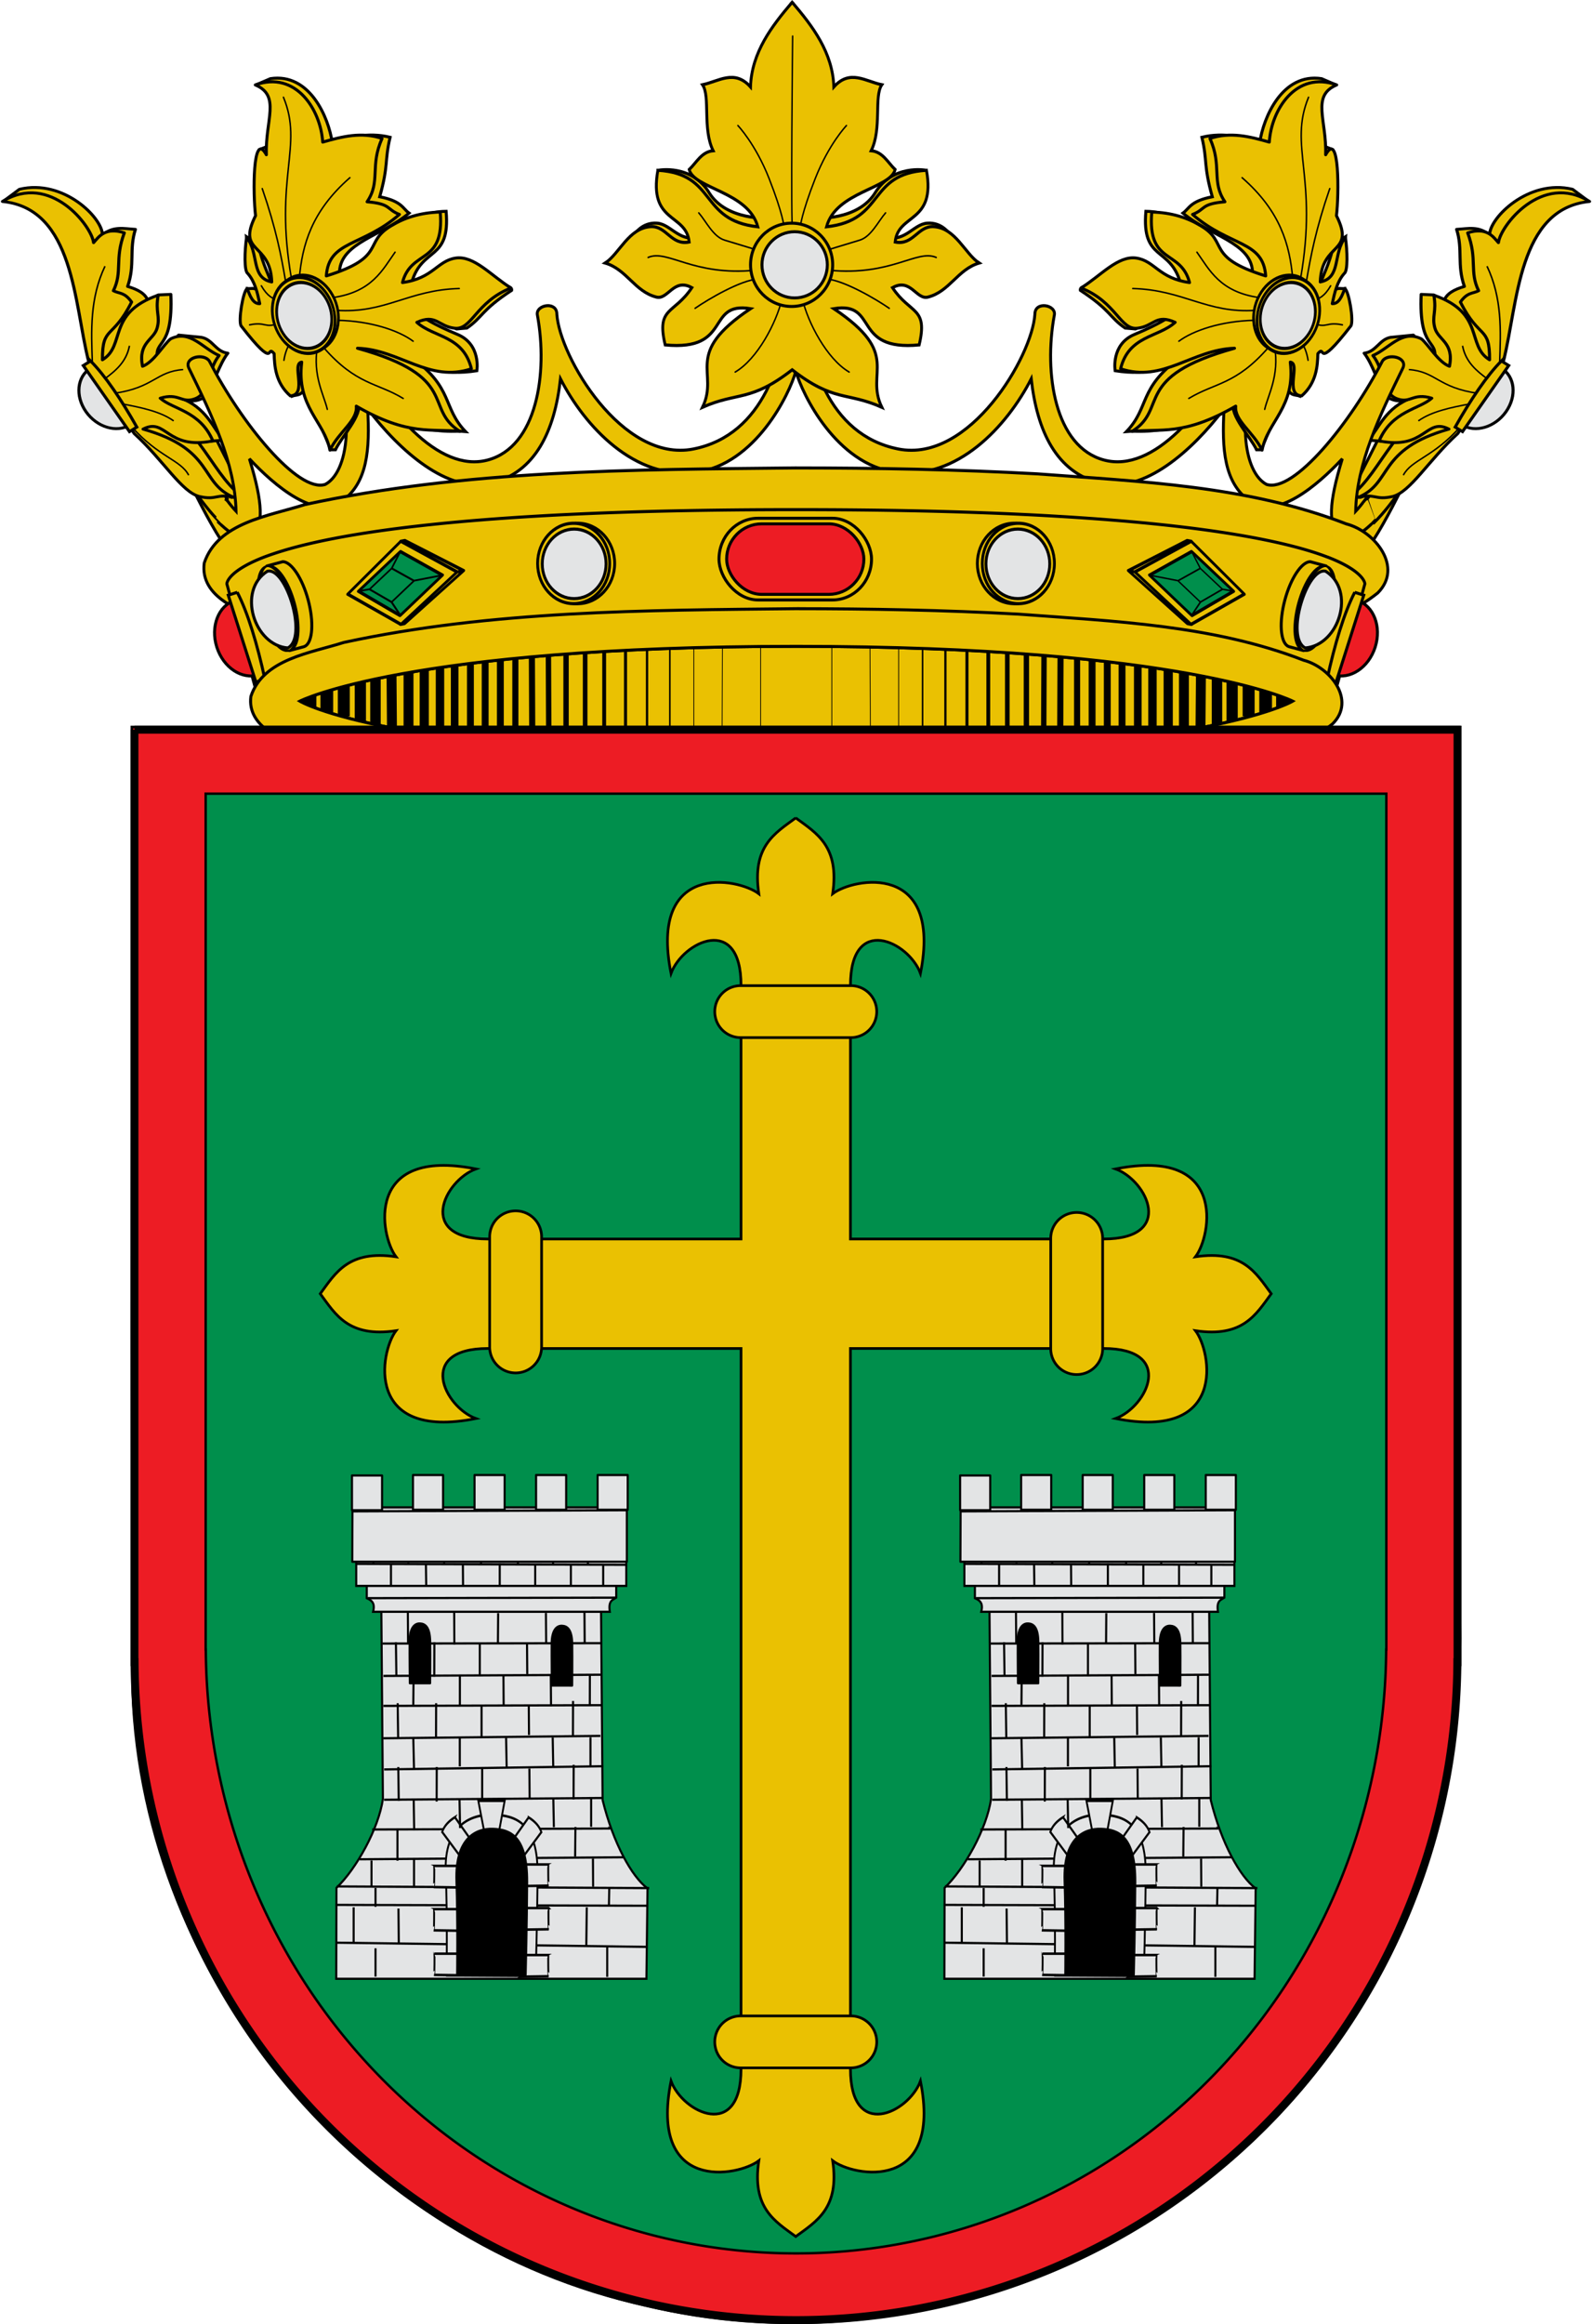 <svg xmlns="http://www.w3.org/2000/svg" width="597.995" height="872.405" version="1.0"><defs><linearGradient id="a"><stop style="stop-color:#403800;stop-opacity:1" offset="0"/><stop offset=".5" style="stop-color:#c8af00;stop-opacity:1"/><stop style="stop-color:#403900;stop-opacity:1" offset="1"/></linearGradient><linearGradient id="b"><stop style="stop-color:#5d070b;stop-opacity:1" offset="0"/><stop offset=".5" style="stop-color:#ed1c24;stop-opacity:1"/><stop style="stop-color:#5d070a;stop-opacity:1" offset="1"/></linearGradient></defs><g style="display:inline"><path d="M2417.103 230.144c20.676 40.491 45.406 92.369 64.518 86.024 4.122-1.736 5.463-11.816-.705-44.423l-37.37-73.684c-5.172-8.376-19.862-2.033-20.802 6.699l-5.64 25.384z" style="fill:#eac102;fill-rule:evenodd;stroke:#000;stroke-width:2.615px;stroke-linecap:butt;stroke-linejoin:miter;stroke-opacity:1" transform="matrix(.427 0 0 .429 -963.161 77.929)"/><path style="fill:#eac102;fill-rule:evenodd;stroke:#000;stroke-width:2.615px;stroke-linecap:butt;stroke-linejoin:miter;stroke-opacity:1" d="m2448.75 274.906 6.813-19.969c-13.815-17.774-35.164-50.18-58.032-90.468-4.728-8.337-20.926-3.418-17.062 5.844 30.869 58.46 52.805 89.216 68.281 104.593zM3496.761 230.144c-20.675 40.491-45.405 92.369-64.518 86.024-4.122-1.736-5.463-11.816.706-44.423l37.37-73.684c5.171-8.376 19.861-2.033 20.801 6.699l5.641 25.384z" transform="matrix(.427 0 0 .429 -963.161 77.929)"/><path style="fill:#eac102;fill-rule:evenodd;stroke:#000;stroke-width:2.615px;stroke-linecap:butt;stroke-linejoin:miter;stroke-opacity:1" d="m3458.094 255.188 6.812 19.968c15.488-15.3 37.482-46.1 68.5-104.844 3.864-9.26-12.335-14.18-17.062-5.843-22.975 40.476-44.443 73-58.25 90.719z" transform="matrix(.427 0 0 .429 -963.161 77.929)"/><path style="fill:#eac102;fill-rule:evenodd;stroke:#000;stroke-width:2.702;stroke-linecap:round;stroke-linejoin:round;stroke-miterlimit:4;stroke-dasharray:none;stroke-opacity:1" d="m2259.22-21.284 13.513-10.7c38.725-10.031 73.254 26.828 73.025 42.667 9.68-8.806 19.36-5.788 29.039-5.28-5.725 18.92-.138 33.015-6.864 53.325 8.969 2.784 15.989 6.738 17.95 13.727l8.976-5.808 11.088-.528c2.121 52.754-15.08 41.16-11.616 60.717l18.48-22.703 20.062 2.112c9.82 1.864 12.627 13.462 23.23 14.783-7.483 10.116-12.038 27.91-19.006 40.126-8.556 6.212-16.076 5.173-23.23 1.583 23.333 8.588 29.448 28.738 38.54 39.598-9.559.528-18.141 1.584-22.174 2.112 14.738 21.028 23.153 37.859 37.486 49.629l-8.448 1.584-43.821-21.647-36.958-38.014-45.405-70.22-1.584-110.872c-23.15-11.794-19.606-39.16-72.283-36.19z" transform="matrix(.427 0 0 .402 -963.173 83.919)"/><path style="fill:#eac102;fill-rule:evenodd;stroke:#000;stroke-width:2.702px;stroke-linecap:butt;stroke-linejoin:round;stroke-opacity:1" d="M2257.836-20.617c63.056 6.588 63.012 95.73 75.586 148.407l40.318 68.267c25.497 24.638 41.98 55.29 57.75 58.903 15.277 3.5 14.219-3.019 29.759.658-30.425-13.526-16.494-44.747-79.72-63.685 20.445-11.326 20.444 19.878 61.393 10.996-11.231-28.088-35.37-29.443-46.274-39.86 16.707-5.397 18.54 5.342 30.697.458 13.499-5.423 10.385-26.335 21.075-40.318-13.993-6.174-25.367-24.565-42.609-15.578-5.991 4.969-14.814 21.736-24.74 25.657-4.177-22.38 9.867-24.388 12.828-35.736 2.934-11.245-1.755-14.662.916-30.697-45.422 16.762-28.28 47.084-49.031 60.368-.213-32.214 8.898-18.514 25.665-53.954-6.33-9.421-10.793-7.643-16.036-10.538 8.33-18.001.796-28.962 9.622-54.063-16.68-5.572-22.356 3.466-27.032 9.163-1.695-15.592-38.161-65.956-80.167-38.448z" transform="matrix(.427 0 0 .402 -963.173 83.919)"/><path style="fill:none;fill-rule:evenodd;stroke:#000;stroke-width:1.351;stroke-linecap:butt;stroke-linejoin:miter;stroke-miterlimit:4;stroke-dasharray:none;stroke-opacity:1" d="M2348.03 39.813c-13.443 30.095-12.093 60.189-11.112 90.283m32.64-15.973c-2.704 15.12-12.25 23.4-22.223 31.251m69.448-9.028c-23.958 1.777-25.712 17.052-61.114 22.223m6.945 9.723c17.158 3.444 34.118 7.087 45.835 15.973m-36.807 5.556c23.369 28.197 42.978 30.734 50.002 45.14" transform="matrix(.427 0 0 .402 -963.173 83.919)"/><path style="display:inline;overflow:visible;visibility:visible;opacity:1;fill:#e3e4e5;fill-opacity:1;fill-rule:nonzero;stroke:#000;stroke-width:2.433;stroke-linecap:butt;stroke-linejoin:miter;stroke-miterlimit:4;stroke-dasharray:none;stroke-dashoffset:0;stroke-opacity:1;marker:none;marker-start:none;marker-mid:none;marker-end:none;enable-background:accumulate" d="M2069.063 730.688c.223.008.43.093.656.093 12.758 0 23.094-12.766 23.094-28.5s-10.336-28.5-23.094-28.5c-.226 0-.433.086-.656.094v56.812z" transform="matrix(-.396 .245 .261 .373 677.74 -620.173)"/><path style="display:inline;overflow:visible;visibility:visible;fill:#eac102;fill-opacity:1;fill-rule:nonzero;stroke:#000;stroke-width:2.433;stroke-linecap:butt;stroke-linejoin:miter;stroke-miterlimit:4;stroke-dashoffset:0;stroke-opacity:1;marker:none;marker-start:none;marker-mid:none;marker-end:none;enable-background:accumulate" d="M2066.286 668.732h6.95v66.529h-6.95c-2.458-25.69-2.862-50.125 0-66.53z" transform="matrix(-.396 .245 .261 .373 677.74 -620.173)"/><path d="m2259.22-21.284 13.513-10.7c38.725-10.031 73.254 26.828 73.025 42.667 9.68-8.806 19.36-5.788 29.039-5.28-5.725 18.92-.138 33.015-6.864 53.325 8.969 2.784 15.989 6.738 17.95 13.727l8.976-5.808 11.088-.528c2.121 52.754-15.08 41.16-11.616 60.717l18.48-22.703 20.062 2.112c9.82 1.864 12.627 13.462 23.23 14.783-7.483 10.116-12.038 27.91-19.006 40.126-8.556 6.212-16.076 5.173-23.23 1.583 23.333 8.588 29.448 28.738 38.54 39.598-9.559.528-18.141 1.584-22.174 2.112 14.738 21.028 23.153 37.859 37.486 49.629l-8.448 1.584-43.821-21.647-36.958-38.014-45.405-70.22-1.584-110.872c-23.15-11.794-19.606-39.16-72.283-36.19z" style="fill:#eac102;fill-rule:evenodd;stroke:#000;stroke-width:2.702;stroke-linecap:round;stroke-linejoin:round;stroke-miterlimit:4;stroke-dasharray:none;stroke-opacity:1" transform="matrix(-.427 0 0 .402 1561.169 83.919)"/><path d="M2257.836-20.617c63.056 6.588 63.012 95.73 75.586 148.407l40.318 68.267c25.497 24.638 41.98 55.29 57.75 58.903 15.277 3.5 14.219-3.019 29.759.658-30.425-13.526-16.494-44.747-79.72-63.685 20.445-11.326 20.444 19.878 61.393 10.996-11.231-28.088-35.37-29.443-46.274-39.86 16.707-5.397 18.54 5.342 30.697.458 13.499-5.423 10.385-26.335 21.075-40.318-13.993-6.174-25.367-24.565-42.609-15.578-5.991 4.969-14.814 21.736-24.74 25.657-4.177-22.38 9.867-24.388 12.828-35.736 2.934-11.245-1.755-14.662.916-30.697-45.422 16.762-28.28 47.084-49.031 60.368-.213-32.214 8.898-18.514 25.665-53.954-6.33-9.421-10.793-7.643-16.036-10.538 8.33-18.001.796-28.962 9.622-54.063-16.68-5.572-22.356 3.466-27.032 9.163-1.695-15.592-38.161-65.956-80.167-38.448z" style="fill:#eac102;fill-rule:evenodd;stroke:#000;stroke-width:2.702px;stroke-linecap:butt;stroke-linejoin:round;stroke-opacity:1" transform="matrix(-.427 0 0 .402 1561.169 83.919)"/><path d="M2348.03 39.813c-13.443 30.095-12.093 60.189-11.112 90.283m32.64-15.973c-2.704 15.12-12.25 23.4-22.223 31.251m69.448-9.028c-23.958 1.777-25.712 17.052-61.114 22.223m6.945 9.723c17.158 3.444 34.118 7.087 45.835 15.973m-36.807 5.556c23.369 28.197 42.978 30.734 50.002 45.14" style="fill:none;fill-rule:evenodd;stroke:#000;stroke-width:1.351;stroke-linecap:butt;stroke-linejoin:miter;stroke-miterlimit:4;stroke-dasharray:none;stroke-opacity:1" transform="matrix(-.427 0 0 .402 1561.169 83.919)"/><path d="M2069.063 730.688c.223.008.43.093.656.093 12.758 0 23.094-12.766 23.094-28.5s-10.336-28.5-23.094-28.5c-.226 0-.433.086-.656.094v56.812z" style="display:inline;overflow:visible;visibility:visible;opacity:1;fill:#e3e4e5;fill-opacity:1;fill-rule:nonzero;stroke:#000;stroke-width:2.433;stroke-linecap:butt;stroke-linejoin:miter;stroke-miterlimit:4;stroke-dasharray:none;stroke-dashoffset:0;stroke-opacity:1;marker:none;marker-start:none;marker-mid:none;marker-end:none;enable-background:accumulate" transform="matrix(.396 .245 -.261 .373 -79.745 -620.173)"/><path d="M2066.286 668.732h6.95v66.529h-6.95c-2.458-25.69-2.862-50.125 0-66.53z" style="display:inline;overflow:visible;visibility:visible;fill:#eac102;fill-opacity:1;fill-rule:nonzero;stroke:#000;stroke-width:2.433;stroke-linecap:butt;stroke-linejoin:miter;stroke-miterlimit:4;stroke-dashoffset:0;stroke-opacity:1;marker:none;marker-start:none;marker-mid:none;marker-end:none;enable-background:accumulate" transform="matrix(.396 .245 -.261 .373 -79.745 -620.173)"/><path style="fill:#eac102;fill-rule:evenodd;stroke:#000;stroke-width:1px;stroke-linecap:butt;stroke-linejoin:miter;stroke-opacity:1" d="M384.692 355.764c-1.369.017-2.752.879-2.798 2.526-1.26 16.303-7.932 41.715-32.699 46.318-24.564 4.564-46.222-30.135-47.14-43.932.014-2.06-1.653-2.86-3.337-2.77-1.91.1-3.847 1.34-3.374 3.166 3.663 18.838-.172 42.833-17.178 47.12-16.935 4.271-35.436-15.77-48.625-40.753-1.221-4.723-8.253-2.872-6.908.594 10.747 25.974 7.116 44.256-.626 48.11-9.402 2.865-29.013-20.001-40.023-40.16-1.873-2.728-8.768-1.31-7.13 2.189 8.014 15.486 15.972 30.969 16.344 46.714-.92-.914-2.11-2.276-3.41-3.865l-2.676 7.438c6.46 6.09 10.052 5.697 11.853 4.086 3.603-3.224 3.674-9.89-1.153-24.748 8.887 8.97 22.857 19.972 31.852 13.91 8.994-6.061 9.823-16.989 9.006-30.218 11.003 13.663 27.733 27.758 42.747 24.259 15.212-3.546 21.852-16.952 23.89-34.002 8.382 15.454 25.655 33.123 46.944 30.416 20.451-2.6 32.2-25.414 34.392-32.92 2.192 7.506 13.952 30.32 34.404 32.92 21.288 2.707 38.55-14.962 46.932-30.416 2.038 17.05 8.677 30.456 23.889 34.002 15.014 3.5 31.744-10.596 42.748-24.26-.818 13.23.01 24.158 9.006 30.22 8.994 6.061 22.965-4.942 31.852-13.91-4.828 14.856-4.757 21.523-1.154 24.747 1.793 1.604 5.362 2.01 11.767-3.993l-2.675-7.438c-1.27 1.546-2.423 2.876-3.325 3.772.372-15.745 8.33-31.228 16.343-46.714 1.639-3.5-5.244-4.917-7.116-2.189-11.01 20.159-30.622 43.025-40.024 40.16-7.741-3.854-11.385-22.136-.638-48.11 1.346-3.466-5.686-5.317-6.908-.594-13.189 24.983-31.678 45.024-48.612 40.754-17.006-4.288-20.854-28.283-17.19-47.121.889-3.438-6.729-4.79-6.7-.396-.917 13.797-22.588 48.496-47.152 43.932-24.766-4.603-31.426-30.015-32.687-46.318.012-1.714-1.343-2.543-2.711-2.526z" transform="matrix(1.087 0 0 1.152 -119.164 -297.559)"/><g style="display:inline"><path d="M2841.494 4.13s28.878-5.15 44.492 18.175c15.341 22.918 52.763 20.519 52.763 20.519l-15.829 51.59-102.009-38.693c-.71 0 6.26-9.734 19.346-8.793 13.088.94 20.5 17.833 40.452 9.966l-39.215-52.763ZM3076.514 4.13s-28.88-5.15-44.492 18.175c-15.342 22.918-52.764 20.519-52.764 20.519l15.83 51.59 102.008-38.693c.71 0-6.259-9.734-19.346-8.793-13.087.94-20.5 17.833-40.452 9.966l39.216-52.763z" style="fill:#eac102;fill-rule:evenodd;stroke:#000;stroke-width:2.512px;stroke-linecap:butt;stroke-linejoin:miter;stroke-opacity:1" transform="matrix(.427 0 0 .464 -965.935 62.004)"/><path d="M2958.754-131.547c-17.55 18.957-35.44 40.264-36.406 68.266-14.07-14.666-28.149-4.41-42.219-1.782 7.069 9.515-.2 35.592 9.375 53.376-10.242.805-14.866 9.842-21.094 15.218 4.193 15.598 52.046 17.806 60.375 46.313-52.1-5.196-35.6-42.887-87.937-45.719-8.366 43.102 24.965 34.57 27.562 58.031-15.913 2.984-19.887-13.09-33.75-12.437-19.43.914-27.838 22.164-40.125 29.437 18.94 5.16 26.056 23.196 45.063 27.563 10.272 2.36 15.109-15.806 31.156-7.625-15.738 21.825-31.438 15.412-23.469 46.312 59.57 5.258 35.224-35.333 75.063-29.312-60.173 37.023-27.113 51.093-42.219 79.75 30.998-12.638 42.149-3.991 78.875-30.313 36.726 26.322 47.877 17.674 78.875 30.313-15.106-28.657 17.954-42.727-42.219-79.75 39.838-6.021 15.493 34.57 75.063 29.312 7.969-30.9-7.73-24.487-23.469-46.312 16.047-8.18 20.884 9.984 31.156 7.625 19.007-4.367 26.122-22.403 45.063-27.563-12.287-7.273-20.695-28.523-40.125-29.437-13.863-.653-17.837 15.421-33.75 12.437 2.597-23.462 35.928-14.93 27.562-58.031-52.337 2.832-35.836 40.523-87.937 45.719 8.329-28.507 56.182-30.715 60.375-46.313-6.228-5.376-10.852-14.413-21.094-15.219 9.576-17.783 2.306-43.86 9.375-53.374-14.07-2.629-28.148-12.885-42.219 1.78-.967-28-18.856-49.308-36.406-68.265l-.25-.25-.25.25z" style="fill:#eac102;fill-rule:evenodd;stroke:#000;stroke-width:2.512px;stroke-linecap:butt;stroke-linejoin:miter;stroke-opacity:1" transform="matrix(.427 0 0 .464 -965.935 62.004)"/><path d="M2959.407 53.36c-1.814-3.266 0-157.772 0-157.772m-9.51 213.064c-4.702 18.528-21.422 48.188-41.035 58.707m20.596-75.341c-15.562.789-44.36 16.442-55.877 23.786m53.156-30.846c-55.011 4.998-77.46-17.22-94.48-10.296m96.758-5.716s-13.507-3.94-29.346-8.27c-10.178-2.784-16.34-15.242-22.838-22.088m75.034 11.418s-.815-10.302-13.14-39.172c-11.945-27.98-27.474-42.901-27.474-42.901m56.86 140.72c4.702 18.527 21.421 48.187 41.035 58.706m-20.596-75.341c15.562.789 44.36 16.442 55.877 23.786m-53.156-30.846c55.011 4.998 77.46-17.22 94.48-10.296m-96.758-5.716s13.507-3.94 29.346-8.27c10.178-2.784 16.34-15.242 22.838-22.088m-75.034 11.418s.815-10.302 13.14-39.172c11.945-27.98 27.474-42.901 27.474-42.901" style="fill:none;fill-rule:evenodd;stroke:#000;stroke-width:1.256;stroke-linecap:round;stroke-linejoin:miter;stroke-miterlimit:4;stroke-dasharray:none;stroke-opacity:1" transform="matrix(.427 0 0 .464 -965.935 62.004)"/><g transform="matrix(.427 0 0 .464 -965.935 62.004)"><circle transform="matrix(1.311 0 0 1.223 -925.15 -19.09)" style="display:inline;overflow:visible;visibility:visible;fill:#eac102;fill-opacity:1;fill-rule:evenodd;stroke:#000;stroke-width:1.983;stroke-linecap:round;stroke-linejoin:round;stroke-miterlimit:4;stroke-dasharray:none;stroke-dashoffset:0;stroke-opacity:1;marker:none;marker-start:none;marker-mid:none;marker-end:none;enable-background:accumulate" cx="2962.368" cy="81.517" r="27.554"/><circle style="display:inline;overflow:visible;visibility:visible;fill:#e3e4e5;fill-opacity:1;fill-rule:evenodd;stroke:#000;stroke-width:2.495;stroke-linecap:round;stroke-linejoin:round;stroke-miterlimit:4;stroke-dasharray:none;stroke-dashoffset:0;stroke-opacity:1;marker:none;marker-start:none;marker-mid:none;marker-end:none;enable-background:accumulate" transform="matrix(1.043 0 0 .972 -128.572 1.378)" cx="2962.368" cy="81.517" r="27.554"/></g></g><path d="M384.468 410.766c-56.612.565-113.875.617-169.475 11.94-12.407 3.74-30.146 5.827-34.803 19.07-1.528 11.062 12.5 15.75 21.263 18.79 41.745 11.963 85.853 12.976 129.105 14.846 67.29 1.29 135.015 1.812 201.807-7.121 18.247-3.366 38.34-5.443 53.344-16.78 8.96-8.38-.958-20.095-10.862-22.505-33.977-12.447-71.036-13.782-106.972-16.317-27.773-1.447-55.595-1.905-83.407-1.923z" style="fill:#eac102;fill-rule:evenodd;stroke:#000;stroke-width:1px;stroke-linecap:butt;stroke-linejoin:miter;stroke-opacity:1" transform="matrix(1.087 0 0 1.152 -119.164 -297.559)"/><path d="M384.643 424.363c-30.857 0-56.88.574-78.813 1.572-4.386.2-8.62.421-12.687.652-48.771 2.767-74.923 7.658-88.938 12.126a89.559 89.559 0 0 0-3.28 1.097c-5.012 1.82-8.094 3.565-9.97 4.98-.368.28-.686.547-.968.801a10.34 10.34 0 0 0-.75.741c-1.253 1.383-1.22 2.224-1.22 2.224l10.657 36.733h371.938l10.656-36.733s.034-.84-1.219-2.224a10.32 10.32 0 0 0-.75-.741c-1.714-1.55-4.922-3.595-10.937-5.781-.01-.003-.023.003-.032 0-13.071-4.745-39.35-10.226-92.187-13.223h-.031c-4.066-.23-8.27-.453-12.657-.652-21.933-.998-47.953-1.572-78.812-1.572z" style="fill:#eac102;fill-opacity:1;fill-rule:evenodd;stroke:#000;stroke-width:1px;stroke-linecap:butt;stroke-linejoin:miter;stroke-opacity:1" transform="matrix(1.087 0 0 1.152 -119.164 -297.559)"/><g transform="matrix(.45 0 0 .452 -419.012 -106.22)"><circle style="display:inline;overflow:visible;visibility:visible;opacity:1;fill:#eac102;fill-opacity:1;fill-rule:evenodd;stroke:#000;stroke-width:1.784px;stroke-linecap:round;stroke-linejoin:round;stroke-miterlimit:4;stroke-dasharray:none;stroke-dashoffset:0;stroke-opacity:1;marker:none;marker-start:none;marker-mid:none;marker-end:none;enable-background:accumulate" transform="matrix(1.335 0 0 1.447 -589.588 -320.197)" cx="1773.282" cy="707.071" r="23.066"/><circle transform="matrix(1.305 0 0 1.447 -532.96 -320.197)" style="display:inline;overflow:visible;visibility:visible;opacity:1;fill:#eac102;fill-opacity:1;fill-rule:evenodd;stroke:#000;stroke-width:1.804px;stroke-linecap:round;stroke-linejoin:round;stroke-miterlimit:4;stroke-dasharray:none;stroke-dashoffset:0;stroke-opacity:1;marker:none;marker-start:none;marker-mid:none;marker-end:none;enable-background:accumulate" cx="1773.282" cy="707.071" r="23.066"/><circle style="display:inline;overflow:visible;visibility:visible;opacity:1;fill:#e3e4e5;fill-opacity:1;fill-rule:evenodd;stroke:#000;stroke-width:2.063px;stroke-linecap:round;stroke-linejoin:round;stroke-miterlimit:4;stroke-dasharray:none;stroke-dashoffset:0;stroke-opacity:1;marker:none;marker-start:none;marker-mid:none;marker-end:none;enable-background:accumulate" transform="matrix(1.154 0 0 1.252 -265.608 -181.999)" cx="1773.282" cy="707.071" r="23.066"/></g><g transform="matrix(-.45 0 0 .452 1017.008 -106.22)"><circle transform="matrix(1.335 0 0 1.447 -589.588 -320.197)" style="display:inline;overflow:visible;visibility:visible;opacity:1;fill:#eac102;fill-opacity:1;fill-rule:evenodd;stroke:#000;stroke-width:1.784px;stroke-linecap:round;stroke-linejoin:round;stroke-miterlimit:4;stroke-dasharray:none;stroke-dashoffset:0;stroke-opacity:1;marker:none;marker-start:none;marker-mid:none;marker-end:none;enable-background:accumulate" cx="1773.282" cy="707.071" r="23.066"/><circle style="display:inline;overflow:visible;visibility:visible;opacity:1;fill:#eac102;fill-opacity:1;fill-rule:evenodd;stroke:#000;stroke-width:1.804px;stroke-linecap:round;stroke-linejoin:round;stroke-miterlimit:4;stroke-dasharray:none;stroke-dashoffset:0;stroke-opacity:1;marker:none;marker-start:none;marker-mid:none;marker-end:none;enable-background:accumulate" transform="matrix(1.305 0 0 1.447 -532.96 -320.197)" cx="1773.282" cy="707.071" r="23.066"/><circle transform="matrix(1.154 0 0 1.252 -265.608 -181.999)" style="display:inline;overflow:visible;visibility:visible;opacity:1;fill:#e3e4e5;fill-opacity:1;fill-rule:evenodd;stroke:#000;stroke-width:2.063px;stroke-linecap:round;stroke-linejoin:round;stroke-miterlimit:4;stroke-dasharray:none;stroke-dashoffset:0;stroke-opacity:1;marker:none;marker-start:none;marker-mid:none;marker-end:none;enable-background:accumulate" cx="1773.282" cy="707.071" r="23.066"/></g><path d="m1880.996 701.453 50.396-34.397h3.228l-48.065 34.397h-5.56zM1880.996 701.453l50.396 34.398h3.228l-48.065-34.398h-5.56z" style="fill:none;fill-rule:evenodd;stroke:#000;stroke-width:2.503px;stroke-linecap:round;stroke-linejoin:round;stroke-opacity:1" transform="matrix(-.44 .085 0 .454 1001.795 -264.135)"/><path d="m1934.694 735.732 45.26-33.397-45.157-35.103" style="display:inline;overflow:visible;visibility:visible;fill:none;fill-opacity:1;fill-rule:evenodd;stroke:#000;stroke-width:2.503px;stroke-linecap:round;stroke-linejoin:round;stroke-miterlimit:4;stroke-dasharray:none;stroke-dashoffset:0;stroke-opacity:1;marker:none;marker-start:none;marker-mid:none;marker-end:none;enable-background:accumulate" transform="matrix(-.44 .085 0 .454 1001.795 -264.135)"/><path style="fill:#008f4c;fill-rule:evenodd;stroke:#000;stroke-width:2.503px;stroke-linecap:round;stroke-linejoin:round;stroke-opacity:1" d="m1897.048 701.806 36.161 26.636 35.632-26.812-35.808-26.107-35.985 26.283z" transform="matrix(-.44 .085 0 .454 1000.915 -263.966)"/><path d="m1921.365 701.89 19.128 14.028 18.849-14.121-18.942-13.75-19.035 13.843zM1933.033 728.266l7.497-12.348M1968.312 701.63l-9.04.132M1921.39 701.806h-23.637M1940.485 688.18l-7.452-12.657" style="fill:none;fill-rule:evenodd;stroke:#000;stroke-width:1.502;stroke-linecap:round;stroke-linejoin:round;stroke-miterlimit:4;stroke-dasharray:none;stroke-opacity:1" transform="matrix(-.44 .085 0 .454 1000.915 -263.966)"/><path style="fill:none;fill-rule:evenodd;stroke:#000;stroke-width:2.503px;stroke-linecap:round;stroke-linejoin:round;stroke-opacity:1" d="m1880.996 701.453 50.396-34.397h3.228l-48.065 34.397h-5.56zM1880.996 701.453l50.396 34.398h3.228l-48.065-34.398h-5.56z" transform="matrix(.44 .085 0 .454 -403.8 -264.135)"/><path style="display:inline;overflow:visible;visibility:visible;fill:none;fill-opacity:1;fill-rule:evenodd;stroke:#000;stroke-width:2.503px;stroke-linecap:round;stroke-linejoin:round;stroke-miterlimit:4;stroke-dasharray:none;stroke-dashoffset:0;stroke-opacity:1;marker:none;marker-start:none;marker-mid:none;marker-end:none;enable-background:accumulate" d="m1934.694 735.732 45.26-33.397-45.157-35.103" transform="matrix(.44 .085 0 .454 -403.8 -264.135)"/><path d="m1897.048 701.806 36.161 26.636 35.632-26.812-35.808-26.107-35.985 26.283z" style="fill:#008f4c;fill-rule:evenodd;stroke:#000;stroke-width:2.503px;stroke-linecap:round;stroke-linejoin:round;stroke-opacity:1" transform="matrix(.44 .085 0 .454 -402.92 -263.966)"/><path style="fill:none;fill-rule:evenodd;stroke:#000;stroke-width:1.252;stroke-linecap:round;stroke-linejoin:round;stroke-miterlimit:4;stroke-dasharray:none;stroke-opacity:1" d="m1921.365 701.89 19.128 14.028 18.849-14.121-18.942-13.75-19.035 13.843zM1933.033 728.266l7.497-12.348M1968.312 701.63l-9.04.132M1921.39 701.806h-23.637M1940.485 688.18l-7.452-12.657" transform="matrix(.44 .085 0 .454 -402.92 -263.966)"/><g transform="matrix(.45 0 0 .452 -419.223 -107.924)"><rect style="display:inline;overflow:visible;visibility:visible;opacity:1;fill:#eac102;fill-opacity:1;fill-rule:nonzero;stroke:#000;stroke-width:2.479;stroke-linecap:butt;stroke-linejoin:miter;stroke-miterlimit:4;stroke-dasharray:none;stroke-dashoffset:0;stroke-opacity:1;marker:none;marker-start:none;marker-mid:none;marker-end:none;enable-background:accumulate" width="127.299" height="67.836" x="1531.773" y="669.169" ry="33.918" rx="32.551"/><rect rx="29.29" ry="29.29" y="673.797" x="1538.15" height="58.579" width="114.544" style="display:inline;overflow:visible;visibility:visible;opacity:1;fill:#ed1c24;fill-opacity:1;fill-rule:nonzero;stroke:#000;stroke-width:2.479;stroke-linecap:butt;stroke-linejoin:miter;stroke-miterlimit:4;stroke-dasharray:none;stroke-dashoffset:0;stroke-opacity:1;marker:none;marker-start:none;marker-mid:none;marker-end:none;enable-background:accumulate"/></g><path style="fill:#eac102;fill-opacity:1;fill-rule:evenodd;stroke:#000;stroke-width:1px;stroke-linecap:butt;stroke-linejoin:miter;stroke-opacity:0" d="m186.99 421.327-2.7 5.662a43.896 43.896 0 0 0 2.054 1.932l1.787-6.72c-.297-.397-.748-.938-1.141-.874zm395.36-.018c-.489.008-.514.023-1.349 1.058l2.09 6.438c.541-.467 1.088-.99 1.618-1.532l-2.359-5.964z" transform="matrix(1.087 0 0 1.152 -119.164 -297.559)"/><path style="fill:#eac102;fill-rule:evenodd;stroke:#000;stroke-width:2.615px;stroke-linecap:butt;stroke-linejoin:miter;stroke-opacity:1" d="m2485.233-95.278 11.52-4.942c34.563-5.265 51.21 33.927 54.428 56.04 13.283-4.463 30.967-9.576 50.873-4.77-4.993 21.105-1.248 24.198-9.142 52.065 19.665 3.835 20.27 10.421 25.834 14.308-24 19.994-59.525 25.641-61.206 50.872l38.552-6.756c18.415-15.235 18.265-45.167 55.244-45.706 3.84 43.714-20.93 30.607-30.205 62.001 29.278 2.385 90.045-2.076 87.835 7.154-27.16 17.734-25.226 23.34-39.347 32.988l-9.141.795c-9.232-4.17-14.687-18.918-28.616-9.936 0 0 7.697 5.73 29.41 14.705 21.037 8.696 17.09 31.795 17.09 31.795-30.985 4.79-43.31-3.592-56.834-11.128 36.392 26.298 26.453 43.16 46.899 64.386l-5.167-.398c-41.173 2.097-62.115-15.727-89.027-25.039 3.505 11.09-14.967 30.073-20.27 41.334h-3.974l-23.052-54.052c-2.888 7.312-7.28 5.602-11.128 7.154l-24.642-66.373c-16.182-5.513-13.597-17.282-14.705-27.82 3.78.466 3.842-1.299 12.32 1.986l-11.128-27.82-1.987-19.475c4.462 3.016 12.749.93 11.526 11.526 3.02 12.11 7.547 21.206 11.526 31.398l13.115-43.719-24.641-75.514 13.91-5.564c-5.251-17.168 21.44-36.617-15.87-51.495z" transform="matrix(.427 0 0 .429 -964.545 72.525)"/><path style="fill:#eac102;fill-rule:evenodd;stroke:#000;stroke-width:2.615px;stroke-linecap:round;stroke-linejoin:round;stroke-opacity:1" d="M2483.464-94.74c35.63-12.751 57.505 21.597 59.308 50.034 17.087-4.869 34.218-9.218 52.216-3.165-10.992 24.11-.948 37.544-13.186 55.381 21.613 1.835 16.767 6.632 28.482 11.076-33.123 28.566-62.148 22.564-64.347 53.799 53.509-16.48 32.025-29.108 56.963-43.777 11.482-6.978 25.28-11.64 43.25-12.131 3.893 46.68-25.426 32.156-33.229 61.71 26.957-3.66 30.53-19.008 46.752-21.425 16.223-2.417 31.334 15.412 48.714 26.172-31.156 12.186-34.468 37.355-49.906 35.169-14.215-1.735-15.949-12.717-32.902-5.105 15.024 13.4 40.8 11.435 47.997 40.612-37.247 12.563-63.258-16.926-100.213-17.933 90.783 25.053 57.734 52.674 90.192 72.787-24.847-2.768-45.19 4.394-91.247-22.153 1.294 12.655-15.446 22.542-23.207 38.503-4.803-25.18-29.578-37.667-24.79-77.006-9.42 1.128 5.443 28.681-10.02 29.537-13.066-11.267-14.008-26.456-14.241-36.92-7.56-9.143 2.847 16.595-29.01-24.263-2.817-4.24 1.736-30.704 5.275-32.7 2.6 6.578 5.058 13.442 11.076 13.185-2.102-9.734-4.318-19.391-10.549-26.372-3.305-2.083-2.755-20.071-1.055-31.646 11.325 13.9 3.374 35.375 22.153 39.03-1.119-35.233-31.164-24.405-14.241-58.018-2.285-18.108-2.798-75.551 9.494-53.27-1.063-30.3 12.947-51.708-9.729-61.11z" transform="matrix(.427 0 0 .429 -964.545 72.525)"/><path style="fill:none;fill-rule:evenodd;stroke:#000;stroke-width:1.307;stroke-linecap:round;stroke-linejoin:round;stroke-miterlimit:4;stroke-dasharray:none;stroke-opacity:1" d="M2515.242 74.655c-15.628-89.021 10.802-115.664-7.005-158.61m58.444 70.377c-33.827 29.411-41.893 58.822-44.513 88.233m32.59 27.82c43.182 2.934 63.327-17.898 108.104-19.077m-111.283 7.95c34.863-4.958 43.855-24.441 54.847-39.745m-50.078 59.616c28.658.681 53.223 8.826 65.975 18.283m-78.693 5.564c28.69 32.747 46.906 30.587 69.95 44.513m-75.515-45.308c-4.251 25.578 5.818 42.191 8.744 54.847m-31.795-59.616c-3.143 4.54-5.335 10.032-6.36 16.692m-3.974-32.59c-13.095 5.147-11.494-1.485-26.23 1.59m26.23-21.462c-5.299-.841-10.598-3.465-15.897-12.718m21.462-3.18c-3.918-22.834-8.42-46.546-20.667-81.873" transform="matrix(.427 0 0 .429 -964.545 72.525)"/><g transform="matrix(-.319 .218 .205 .379 538.156 -536.319)"><circle style="display:inline;overflow:visible;visibility:visible;opacity:1;fill:#eac102;fill-opacity:1;fill-rule:evenodd;stroke:#000;stroke-width:1.978px;stroke-linecap:round;stroke-linejoin:round;stroke-miterlimit:4;stroke-dasharray:none;stroke-dashoffset:0;stroke-opacity:1;marker:none;marker-start:none;marker-mid:none;marker-end:none;enable-background:accumulate" transform="matrix(1.335 0 0 1.447 -589.588 -320.197)" cx="1773.282" cy="707.071" r="23.066"/><circle transform="matrix(1.305 0 0 1.447 -532.96 -320.197)" style="display:inline;overflow:visible;visibility:visible;opacity:1;fill:#eac102;fill-opacity:1;fill-rule:evenodd;stroke:#000;stroke-width:2px;stroke-linecap:round;stroke-linejoin:round;stroke-miterlimit:4;stroke-dasharray:none;stroke-dashoffset:0;stroke-opacity:1;marker:none;marker-start:none;marker-mid:none;marker-end:none;enable-background:accumulate" cx="1773.282" cy="707.071" r="23.066"/><circle style="display:inline;overflow:visible;visibility:visible;opacity:1;fill:#e3e4e5;fill-opacity:1;fill-rule:evenodd;stroke:#000;stroke-width:2.287px;stroke-linecap:round;stroke-linejoin:round;stroke-miterlimit:4;stroke-dasharray:none;stroke-dashoffset:0;stroke-opacity:1;marker:none;marker-start:none;marker-mid:none;marker-end:none;enable-background:accumulate" transform="matrix(1.154 0 0 1.252 -265.608 -181.999)" cx="1773.282" cy="707.071" r="23.066"/></g><path d="m2485.233-95.278 11.52-4.942c34.563-5.265 51.21 33.927 54.428 56.04 13.283-4.463 30.967-9.576 50.873-4.77-4.993 21.105-1.248 24.198-9.142 52.065 19.665 3.835 20.27 10.421 25.834 14.308-24 19.994-59.525 25.641-61.206 50.872l38.552-6.756c18.415-15.235 18.265-45.167 55.244-45.706 3.84 43.714-20.93 30.607-30.205 62.001 29.278 2.385 90.045-2.076 87.835 7.154-27.16 17.734-25.226 23.34-39.347 32.988l-9.141.795c-9.232-4.17-14.687-18.918-28.616-9.936 0 0 7.697 5.73 29.41 14.705 21.037 8.696 17.09 31.795 17.09 31.795-30.985 4.79-43.31-3.592-56.834-11.128 36.392 26.298 26.453 43.16 46.899 64.386l-5.167-.398c-41.173 2.097-62.115-15.727-89.027-25.039 3.505 11.09-14.967 30.073-20.27 41.334h-3.974l-23.052-54.052c-2.888 7.312-7.28 5.602-11.128 7.154l-24.642-66.373c-16.182-5.513-13.597-17.282-14.705-27.82 3.78.466 3.842-1.299 12.32 1.986l-11.128-27.82-1.987-19.475c4.462 3.016 12.749.93 11.526 11.526 3.02 12.11 7.547 21.206 11.526 31.398l13.115-43.719-24.641-75.514 13.91-5.564c-5.251-17.168 21.44-36.617-15.87-51.495z" style="fill:#eac102;fill-rule:evenodd;stroke:#000;stroke-width:2.615px;stroke-linecap:butt;stroke-linejoin:miter;stroke-opacity:1" transform="matrix(-.427 0 0 .429 1562.54 72.525)"/><path d="M2483.464-94.74c35.63-12.751 57.505 21.597 59.308 50.034 17.087-4.869 34.218-9.218 52.216-3.165-10.992 24.11-.948 37.544-13.186 55.381 21.613 1.835 16.767 6.632 28.482 11.076-33.123 28.566-62.148 22.564-64.347 53.799 53.509-16.48 32.025-29.108 56.963-43.777 11.482-6.978 25.28-11.64 43.25-12.131 3.893 46.68-25.426 32.156-33.229 61.71 26.957-3.66 30.53-19.008 46.752-21.425 16.223-2.417 31.334 15.412 48.714 26.172-31.156 12.186-34.468 37.355-49.906 35.169-14.215-1.735-15.949-12.717-32.902-5.105 15.024 13.4 40.8 11.435 47.997 40.612-37.247 12.563-63.258-16.926-100.213-17.933 90.783 25.053 57.734 52.674 90.192 72.787-24.847-2.768-45.19 4.394-91.247-22.153 1.294 12.655-15.446 22.542-23.207 38.503-4.803-25.18-29.578-37.667-24.79-77.006-9.42 1.128 5.443 28.681-10.02 29.537-13.066-11.267-14.008-26.456-14.241-36.92-7.56-9.143 2.847 16.595-29.01-24.263-2.817-4.24 1.736-30.704 5.275-32.7 2.6 6.578 5.058 13.442 11.076 13.185-2.102-9.734-4.318-19.391-10.549-26.372-3.305-2.083-2.755-20.071-1.055-31.646 11.325 13.9 3.374 35.375 22.153 39.03-1.119-35.233-31.164-24.405-14.241-58.018-2.285-18.108-2.798-75.551 9.494-53.27-1.063-30.3 12.947-51.708-9.729-61.11z" style="fill:#eac102;fill-rule:evenodd;stroke:#000;stroke-width:2.615px;stroke-linecap:round;stroke-linejoin:round;stroke-opacity:1" transform="matrix(-.427 0 0 .429 1562.54 72.525)"/><path d="M2515.242 74.655c-15.628-89.021 10.802-115.664-7.005-158.61m58.444 70.377c-33.827 29.411-41.893 58.822-44.513 88.233m32.59 27.82c43.182 2.934 63.327-17.898 108.104-19.077m-111.283 7.95c34.863-4.958 43.855-24.441 54.847-39.745m-50.078 59.616c28.658.681 53.223 8.826 65.975 18.283m-78.693 5.564c28.69 32.747 46.906 30.587 69.95 44.513m-75.515-45.308c-4.251 25.578 5.818 42.191 8.744 54.847m-31.795-59.616c-3.143 4.54-5.335 10.032-6.36 16.692m-3.974-32.59c-13.095 5.147-11.494-1.485-26.23 1.59m26.23-21.462c-5.299-.841-10.598-3.465-15.897-12.718m21.462-3.18c-3.918-22.834-8.42-46.546-20.667-81.873" style="fill:none;fill-rule:evenodd;stroke:#000;stroke-width:1.307;stroke-linecap:round;stroke-linejoin:round;stroke-miterlimit:4;stroke-dasharray:none;stroke-opacity:1" transform="matrix(-.427 0 0 .429 1562.54 72.525)"/><g transform="matrix(.319 .218 -.205 .379 59.84 -536.319)"><circle transform="matrix(1.335 0 0 1.447 -589.588 -320.197)" style="display:inline;overflow:visible;visibility:visible;opacity:1;fill:#eac102;fill-opacity:1;fill-rule:evenodd;stroke:#000;stroke-width:1.978px;stroke-linecap:round;stroke-linejoin:round;stroke-miterlimit:4;stroke-dasharray:none;stroke-dashoffset:0;stroke-opacity:1;marker:none;marker-start:none;marker-mid:none;marker-end:none;enable-background:accumulate" cx="1773.282" cy="707.071" r="23.066"/><circle style="display:inline;overflow:visible;visibility:visible;opacity:1;fill:#eac102;fill-opacity:1;fill-rule:evenodd;stroke:#000;stroke-width:2px;stroke-linecap:round;stroke-linejoin:round;stroke-miterlimit:4;stroke-dasharray:none;stroke-dashoffset:0;stroke-opacity:1;marker:none;marker-start:none;marker-mid:none;marker-end:none;enable-background:accumulate" transform="matrix(1.305 0 0 1.447 -532.96 -320.197)" cx="1773.282" cy="707.071" r="23.066"/><circle transform="matrix(1.154 0 0 1.252 -265.608 -181.999)" style="display:inline;overflow:visible;visibility:visible;opacity:1;fill:#e3e4e5;fill-opacity:1;fill-rule:evenodd;stroke:#000;stroke-width:2.287px;stroke-linecap:round;stroke-linejoin:round;stroke-miterlimit:4;stroke-dasharray:none;stroke-dashoffset:0;stroke-opacity:1;marker:none;marker-start:none;marker-mid:none;marker-end:none;enable-background:accumulate" cx="1773.282" cy="707.071" r="23.066"/></g><path d="M2069.063 730.688c.223.008.43.093.656.093 12.758 0 23.094-12.766 23.094-28.5s-10.336-28.5-23.094-28.5c-.226 0-.433.086-.656.094v56.812z" style="display:inline;overflow:visible;visibility:visible;opacity:1;fill:#ed1c24;fill-opacity:1;fill-rule:nonzero;stroke:#000;stroke-width:2.181;stroke-linecap:butt;stroke-linejoin:miter;stroke-miterlimit:4;stroke-dasharray:none;stroke-dashoffset:0;stroke-opacity:1;marker:none;marker-start:none;marker-mid:none;marker-end:none;enable-background:accumulate" transform="matrix(-.487 .156 .156 .49 991.08 -427.686)"/><path d="M2066.286 668.732h6.95v66.529h-6.95c-2.458-25.69-2.862-50.125 0-66.53z" style="display:inline;overflow:visible;visibility:visible;fill:#eac102;fill-opacity:1;fill-rule:nonzero;stroke:#000;stroke-width:2.181;stroke-linecap:butt;stroke-linejoin:miter;stroke-miterlimit:4;stroke-dashoffset:0;stroke-opacity:1;marker:none;marker-start:none;marker-mid:none;marker-end:none;enable-background:accumulate" transform="matrix(-.487 .156 .156 .49 991.08 -427.686)"/><g transform="scale(-.512 .514) rotate(15 1900.291 -7958.016)"><path d="M2030.156 670.594c-6.01 1.755-10.687 15.383-10.687 31.906 0 16.522 4.678 30.119 10.687 31.875l.25.063c.352.083.703.125 1.063.125l10.843-.024v-18.352c.739-4.16 1.157-8.779 1.157-13.687 0-4.908-.418-9.558-1.157-13.719v-18.178l-12.156-.01z" style="display:inline;overflow:visible;visibility:visible;opacity:1;fill:#eac102;fill-opacity:1;fill-rule:evenodd;stroke:#000;stroke-width:2.181px;stroke-linecap:round;stroke-linejoin:round;stroke-miterlimit:4;stroke-dasharray:none;stroke-dashoffset:0;stroke-opacity:1;marker:none;marker-start:none;marker-mid:none;marker-end:none;enable-background:accumulate"/><ellipse transform="matrix(1.979 0 0 .994 -1999.373 4.335)" style="display:inline;overflow:visible;visibility:visible;opacity:1;fill:#eac102;fill-opacity:1;fill-rule:evenodd;stroke:#000;stroke-width:1.555px;stroke-linecap:round;stroke-linejoin:round;stroke-miterlimit:4;stroke-dasharray:none;stroke-dashoffset:0;stroke-opacity:1;marker:none;marker-start:none;marker-mid:none;marker-end:none;enable-background:accumulate" cx="2042.31" cy="702.486" rx="6.069" ry="32.089"/><path d="M2042.955 674.4c25.153 7.781 23.558 49.664 0 57.98-16.346-3.472-14.067-57.719 0-57.98z" style="display:inline;overflow:visible;visibility:visible;fill:#e3e4e5;fill-opacity:1;fill-rule:evenodd;stroke:#000;stroke-width:2.181px;stroke-linecap:round;stroke-linejoin:round;stroke-miterlimit:4;stroke-dashoffset:0;stroke-opacity:1;marker:none;marker-start:none;marker-mid:none;marker-end:none;enable-background:accumulate"/></g><path style="display:inline;overflow:visible;visibility:visible;opacity:1;fill:#ed1c24;fill-opacity:1;fill-rule:nonzero;stroke:#000;stroke-width:2.181;stroke-linecap:butt;stroke-linejoin:miter;stroke-miterlimit:4;stroke-dasharray:none;stroke-dashoffset:0;stroke-opacity:1;marker:none;marker-start:none;marker-mid:none;marker-end:none;enable-background:accumulate" d="M2069.063 730.688c.223.008.43.093.656.093 12.758 0 23.094-12.766 23.094-28.5s-10.336-28.5-23.094-28.5c-.226 0-.433.086-.656.094v56.812z" transform="matrix(.487 .156 -.156 .49 -393.084 -427.686)"/><path style="display:inline;overflow:visible;visibility:visible;fill:#eac102;fill-opacity:1;fill-rule:nonzero;stroke:#000;stroke-width:2.181;stroke-linecap:butt;stroke-linejoin:miter;stroke-miterlimit:4;stroke-dashoffset:0;stroke-opacity:1;marker:none;marker-start:none;marker-mid:none;marker-end:none;enable-background:accumulate" d="M2066.286 668.732h6.95v66.529h-6.95c-2.458-25.69-2.862-50.125 0-66.53z" transform="matrix(.487 .156 -.156 .49 -393.084 -427.686)"/><g transform="scale(.512 .514) rotate(15 2484.646 -3519.395)"><path style="display:inline;overflow:visible;visibility:visible;opacity:1;fill:#eac102;fill-opacity:1;fill-rule:evenodd;stroke:#000;stroke-width:2.181px;stroke-linecap:round;stroke-linejoin:round;stroke-miterlimit:4;stroke-dasharray:none;stroke-dashoffset:0;stroke-opacity:1;marker:none;marker-start:none;marker-mid:none;marker-end:none;enable-background:accumulate" d="M2030.156 670.594c-6.01 1.755-10.687 15.383-10.687 31.906 0 16.522 4.678 30.119 10.687 31.875l.25.063c.352.083.703.125 1.063.125l10.843-.024v-18.352c.739-4.16 1.157-8.779 1.157-13.687 0-4.908-.418-9.558-1.157-13.719v-18.178l-12.156-.01z"/><ellipse style="display:inline;overflow:visible;visibility:visible;opacity:1;fill:#eac102;fill-opacity:1;fill-rule:evenodd;stroke:#000;stroke-width:1.555px;stroke-linecap:round;stroke-linejoin:round;stroke-miterlimit:4;stroke-dasharray:none;stroke-dashoffset:0;stroke-opacity:1;marker:none;marker-start:none;marker-mid:none;marker-end:none;enable-background:accumulate" transform="matrix(1.979 0 0 .994 -1999.373 4.335)" cx="2042.31" cy="702.486" rx="6.069" ry="32.089"/><path style="display:inline;overflow:visible;visibility:visible;fill:#e3e4e5;fill-opacity:1;fill-rule:evenodd;stroke:#000;stroke-width:2.181px;stroke-linecap:round;stroke-linejoin:round;stroke-miterlimit:4;stroke-dashoffset:0;stroke-opacity:1;marker:none;marker-start:none;marker-mid:none;marker-end:none;enable-background:accumulate" d="M2042.955 674.4c25.153 7.781 23.558 49.664 0 57.98-16.346-3.472-14.067-57.719 0-57.98z"/></g><path d="M1146.982 293.415s40.214-20.435 186.113-20.435c145.417 0 186.114 20.435 186.114 20.435s-34.014 20.436-186.114 20.436c-152.583 0-186.113-20.436-186.113-20.436z" style="fill:#eac102;fill-rule:evenodd;stroke:#000;stroke-width:1.114px;stroke-linecap:butt;stroke-linejoin:miter;stroke-opacity:1" transform="matrix(1.002 0 0 1.007 -1036.666 -32.283)"/><path style="font-size:12px;fill:none;stroke:#000;stroke-width:.579" d="M1103.773 494.662v-47.28" transform="matrix(1.002 0 0 1.007 -854.363 -211.059)"/><path style="font-size:12px;fill:none;stroke:#000;stroke-width:.853" d="M1095.22 494.662v-47.28" transform="matrix(1.002 0 0 1.007 -854.363 -211.059)"/><path style="font-size:12px;fill:none;stroke:#000;stroke-width:1.143" d="M1087.147 494.662v-47.28" transform="matrix(1.002 0 0 1.007 -854.363 -211.059)"/><path style="font-size:12px;fill:none;stroke:#000;stroke-width:1.432" d="M1079.144 494.662v-47.28" transform="matrix(1.002 0 0 1.007 -854.363 -211.059)"/><path style="font-size:12px;fill:none;stroke:#000;stroke-width:1.722" d="M1072.012 494.662v-47.28" transform="matrix(1.002 0 0 1.007 -854.363 -211.059)"/><path style="font-size:12px;fill:none;stroke:#000;stroke-width:2.012" d="m1058.412 492.113-.189-43.034m6.636 43.6v-45.013" transform="matrix(1.002 0 0 1.007 -854.363 -211.059)"/><path style="font-size:12px;fill:none;stroke:#000;stroke-width:2.285" d="M1045.855 490.178V450.53m6.362 40.78-.189-42.194" transform="matrix(1.002 0 0 1.007 -854.363 -211.059)"/><path style="font-size:12px;fill:none;stroke:#000;stroke-width:2.575" d="M1029.009 487.914v-34.835m5.527 35.4v-36.532m5.695 37.665v-37.95" transform="matrix(1.002 0 0 1.007 -854.363 -211.059)"/><path style="font-size:12px;fill:none;stroke:#000;stroke-width:2.865" d="M1023.105 487.629V453.93" transform="matrix(1.002 0 0 1.007 -854.363 -211.059)"/><path style="font-size:12px;fill:none;stroke:#000;stroke-width:3.154" d="M1017.599 485.93v-31.434" transform="matrix(1.002 0 0 1.007 -854.363 -211.059)"/><path style="font-size:12px;fill:none;stroke:#000;stroke-width:3.444" d="M1011.694 485.08v-29.17" transform="matrix(1.002 0 0 1.007 -854.363 -211.059)"/><path style="font-size:12px;fill:none;stroke:#000;stroke-width:3.718" d="m999.606 482.534-.188-23.224m6.383 24.356v-26.055" transform="matrix(1.002 0 0 1.007 -854.363 -211.059)"/><path style="font-size:12px;fill:none;stroke:#000;stroke-width:3.927" d="M993.411 480.55v-20.393" transform="matrix(1.002 0 0 1.007 -854.363 -211.059)"/><path style="font-size:12px;fill:none;stroke:#000;stroke-width:4.217" d="M987.738 478.897v-16.983" transform="matrix(1.002 0 0 1.007 -854.363 -211.059)"/><path style="font-size:12px;fill:none;stroke:#000;stroke-width:4.49" d="M981.543 476.633V463.33" transform="matrix(1.002 0 0 1.007 -854.363 -211.059)"/><path style="font-size:12px;fill:none;stroke:#000;stroke-width:4.764" d="M975.176 475.5v-9.904" transform="matrix(1.002 0 0 1.007 -854.363 -211.059)"/><path style="font-size:12px;fill:none;stroke:#000;stroke-width:5.617" d="M968.437 473.238v-4.813" transform="matrix(1.002 0 0 1.007 -854.363 -211.059)"/><path style="font-size:12px;fill:none;stroke:#000;stroke-width:.29" d="M1137.799 492.113v-43.315m-14.49 44.732.19-45.864m-10.75 46.43v-46.715" transform="matrix(1.002 0 0 1.007 -854.363 -211.059)"/><path d="M1198.514 494.662v-47.28" style="font-size:12px;fill:none;stroke:#000;stroke-width:.579" transform="matrix(1.002 0 0 1.007 -854.363 -211.059)"/><path d="M1207.066 494.662v-47.28" style="font-size:12px;fill:none;stroke:#000;stroke-width:.853" transform="matrix(1.002 0 0 1.007 -854.363 -211.059)"/><path d="M1215.14 494.662v-47.28" style="font-size:12px;fill:none;stroke:#000;stroke-width:1.143" transform="matrix(1.002 0 0 1.007 -854.363 -211.059)"/><path d="M1223.143 494.662v-47.28" style="font-size:12px;fill:none;stroke:#000;stroke-width:1.432" transform="matrix(1.002 0 0 1.007 -854.363 -211.059)"/><path d="M1230.274 494.662v-47.28" style="font-size:12px;fill:none;stroke:#000;stroke-width:1.722" transform="matrix(1.002 0 0 1.007 -854.363 -211.059)"/><path d="m1243.875 492.113.188-43.034m-6.636 43.6v-45.013" style="font-size:12px;fill:none;stroke:#000;stroke-width:2.012" transform="matrix(1.002 0 0 1.007 -854.363 -211.059)"/><path d="M1256.432 490.178V450.53m-6.362 40.78.188-42.194" style="font-size:12px;fill:none;stroke:#000;stroke-width:2.285" transform="matrix(1.002 0 0 1.007 -854.363 -211.059)"/><path d="M1273.278 487.914v-34.835m-5.528 35.4v-36.532m-5.694 37.665v-37.95" style="font-size:12px;fill:none;stroke:#000;stroke-width:2.575" transform="matrix(1.002 0 0 1.007 -854.363 -211.059)"/><path d="M1279.182 487.629V453.93" style="font-size:12px;fill:none;stroke:#000;stroke-width:2.865" transform="matrix(1.002 0 0 1.007 -854.363 -211.059)"/><path d="M1284.688 485.93v-31.434" style="font-size:12px;fill:none;stroke:#000;stroke-width:3.154" transform="matrix(1.002 0 0 1.007 -854.363 -211.059)"/><path d="M1290.592 485.08v-29.17" style="font-size:12px;fill:none;stroke:#000;stroke-width:3.444" transform="matrix(1.002 0 0 1.007 -854.363 -211.059)"/><path d="m1302.68 482.534.19-23.224m-6.384 24.356v-26.055" style="font-size:12px;fill:none;stroke:#000;stroke-width:3.718" transform="matrix(1.002 0 0 1.007 -854.363 -211.059)"/><path d="M1308.876 480.55v-20.393" style="font-size:12px;fill:none;stroke:#000;stroke-width:3.927" transform="matrix(1.002 0 0 1.007 -854.363 -211.059)"/><path d="M1314.548 478.897v-16.983" style="font-size:12px;fill:none;stroke:#000;stroke-width:4.217" transform="matrix(1.002 0 0 1.007 -854.363 -211.059)"/><path d="M1320.743 476.633V463.33" style="font-size:12px;fill:none;stroke:#000;stroke-width:4.49" transform="matrix(1.002 0 0 1.007 -854.363 -211.059)"/><path d="M1327.11 475.5v-9.904" style="font-size:12px;fill:none;stroke:#000;stroke-width:4.764" transform="matrix(1.002 0 0 1.007 -854.363 -211.059)"/><path d="M1333.85 473.238v-4.813" style="font-size:12px;fill:none;stroke:#000;stroke-width:5.617" transform="matrix(1.002 0 0 1.007 -854.363 -211.059)"/><path d="M1164.488 492.113v-43.315m14.489 44.732-.188-45.864m10.748 46.43v-46.715" style="font-size:12px;fill:none;stroke:#000;stroke-width:.29" transform="matrix(1.002 0 0 1.007 -854.363 -211.059)"/><path d="M1332.929 258.951c-56.613.595-113.87.658-169.469 12.594-12.408 3.94-30.155 6.135-34.812 20.094-1.528 11.659 12.487 16.608 21.25 19.812 41.744 12.61 85.872 13.685 129.124 15.656 67.291 1.359 134.99 1.886 201.782-7.53 18.247-3.548 38.338-5.738 53.343-17.688 8.96-8.832-.939-21.18-10.843-23.72-33.977-13.119-71.033-14.516-106.969-17.187-27.773-1.525-55.595-2.012-83.406-2.03zm.156 14.031c145.416 0 186.125 20.438 186.125 20.438s-34.025 20.437-186.125 20.437c-152.584 0-186.094-20.437-186.094-20.437s40.194-20.438 186.094-20.438z" style="fill:#eac102;fill-rule:evenodd;stroke:#000;stroke-width:1.114px;stroke-linecap:butt;stroke-linejoin:miter;stroke-opacity:1" transform="matrix(1.002 0 0 1.007 -1036.666 -32.283)"/></g><g style="display:inline"><path style="color:#000;display:inline;overflow:visible;visibility:visible;fill:#ed1c24;fill-opacity:1;fill-rule:evenodd;stroke:#000;stroke-width:1;stroke-linecap:butt;stroke-linejoin:miter;stroke-miterlimit:4;stroke-dasharray:none;stroke-dashoffset:0;stroke-opacity:1;marker:none;marker-start:none;marker-mid:none;marker-end:none;enable-background:accumulate" d="M23.989 422.702c.204 120.747-.411 241.518.312 362.257 3.847 108.358 86.772 207.308 192.682 230.192 97.98 23.87 207.688-19.032 262.992-103.628 33.12-47.311 45.323-105.853 42.592-162.846V422.702H23.99zm83.31 100.001H439.35v217.13c1.819 37.964-6.316 76.987-28.374 108.502-36.832 56.35-109.865 84.902-175.12 69.001-70.535-15.243-125.778-81.168-128.34-153.347-.481-80.425-.082-160.855-.218-241.286Z" transform="translate(25.56 -149.799)"/></g><g style="display:inline"><path d="M108.117 371.082v321.235h.047a221.749 228.076 0 0 0 221.702 226.7 221.749 228.076 0 0 0 221.683-226.7h.066V371.082H108.117z" style="color:#000;clip-rule:nonzero;display:inline;overflow:visible;visibility:visible;opacity:1;isolation:auto;mix-blend-mode:normal;color-interpolation:sRGB;color-interpolation-filters:linearRGB;solid-color:#000;solid-opacity:1;fill:#008f4c;fill-opacity:1;fill-rule:nonzero;stroke:#000;stroke-width:.905;stroke-linecap:butt;stroke-linejoin:miter;stroke-miterlimit:4;stroke-dasharray:none;stroke-dashoffset:0;stroke-opacity:1;color-rendering:auto;image-rendering:auto;shape-rendering:auto;text-rendering:auto;enable-background:accumulate" transform="translate(-30.868 -73.158)"/><path style="fill:red;fill-opacity:0" d="M290.695 938.696c-52.86-9.335-99.165-33.42-135.616-70.537-33.549-34.163-55.469-74.81-66.554-123.415-3.762-16.493-3.787-17.702-4.357-206.032l-.573-189.44h492.758v176.972c0 117.442-.636 182.893-1.89 194.572-11.454 106.645-88.944 192.58-194.82 216.053-17.33 3.843-71.264 4.95-88.948 1.827z" fill="none" transform="translate(-30.868 -73.158)"/><path style="fill:red;fill-opacity:0" d="M290.695 938.696c-52.86-9.335-99.165-33.42-135.616-70.537-33.549-34.163-55.469-74.81-66.554-123.415-3.762-16.493-3.787-17.702-4.357-206.032l-.573-189.44h492.758v176.972c0 117.442-.636 182.893-1.89 194.572-11.454 106.645-88.944 192.58-194.82 216.053-17.33 3.843-71.264 4.95-88.948 1.827z" fill="none" transform="translate(-30.868 -73.158)"/></g><g style="display:inline"><g style="display:inline"><path d="m-377.157 711.123 32.068-1.067M-305.004 710.056l30.732-1.067M-362.198 577.575l72.822-1.067" style="fill:#e3e4e5;fill-opacity:1;fill-rule:evenodd;stroke:#000;stroke-width:1;stroke-linecap:butt;stroke-linejoin:miter;stroke-miterlimit:4;stroke-dasharray:none;stroke-opacity:1" transform="matrix(.781 0 0 .831 669.567 102.745)"/><path d="m-381.58 585.618 105.663-.932.91 104.76c5.105 19.51 14.051 34.646 21.6 39.923l-.525 40.821h-149.183l.112-41.08c9.58-8.65 20.235-26.632 22.333-40.127l-.91-103.365z" style="fill:#e3e4e5;fill-opacity:1;fill-rule:evenodd;stroke:#000;stroke-width:1;stroke-miterlimit:4;stroke-dasharray:none;stroke-opacity:1" transform="matrix(.781 0 0 .831 669.567 102.745)"/><path style="fill:#e3e4e5;fill-opacity:1;fill-rule:evenodd;stroke:#000;stroke-width:1;stroke-miterlimit:4;stroke-dasharray:none;stroke-opacity:1" d="M-388.431 592.404h119.98v5.626c-1.666 1.03-3.94 1.29-3.078 6.38h-113.848c.827-3.09.199-4.878-3.054-6.152v-5.854z" transform="matrix(.781 0 0 .831 669.567 102.745)"/><path d="m-391.811 716.203 126.916-.905M-385.83 702.757l114.542-.446" style="display:inline;fill:#e3e4e5;fill-opacity:1;fill-rule:evenodd;stroke:#000;stroke-width:1;stroke-linecap:butt;stroke-linejoin:miter;stroke-miterlimit:4;stroke-dasharray:none;stroke-opacity:1" transform="matrix(.781 0 0 .831 669.567 102.745)"/><path d="M-373.67 702.345v14.519M-380.068 689.322l104.825-.8M-365.86 689.277l.228 13.793" style="fill:#e3e4e5;fill-opacity:1;fill-rule:evenodd;stroke:#000;stroke-width:1;stroke-linecap:butt;stroke-linejoin:miter;stroke-miterlimit:4;stroke-dasharray:none;stroke-opacity:1" transform="matrix(.781 0 0 .831 669.567 102.745)"/><path d="m-387.942 598.258 119.405-.228" style="display:inline;fill:#e3e4e5;fill-opacity:1;fill-rule:evenodd;stroke:#000;stroke-width:1;stroke-linecap:butt;stroke-linejoin:miter;stroke-miterlimit:4;stroke-dasharray:none;stroke-opacity:1" transform="matrix(.781 0 0 .831 669.567 102.745)"/><path style="fill:#e3e4e5;fill-opacity:1;fill-rule:evenodd;stroke:#000;stroke-width:1;stroke-miterlimit:4;stroke-dasharray:none;stroke-opacity:1" d="M-393.495 572.91h129.875v19.813h-129.875z" transform="matrix(.781 0 0 .831 669.567 102.745)"/><path d="M-365.703 716.235v12.674" style="display:inline;fill:#e3e4e5;fill-opacity:1;fill-rule:evenodd;stroke:#000;stroke-width:1;stroke-linecap:butt;stroke-linejoin:miter;stroke-miterlimit:4;stroke-dasharray:none;stroke-opacity:1" transform="matrix(.781 0 0 .831 669.567 102.745)"/><path style="fill:#e3e4e5;fill-opacity:1;fill-rule:evenodd;stroke:#000;stroke-width:1;stroke-linecap:butt;stroke-linejoin:miter;stroke-miterlimit:4;stroke-dasharray:none;stroke-opacity:1" d="m-380.054 675.622 105.33-1.451M-380.413 661.543l104.343-1.072" transform="matrix(.781 0 0 .831 669.567 102.745)"/><path style="display:inline;fill:#e3e4e5;fill-opacity:1;fill-rule:evenodd;stroke:#000;stroke-width:1;stroke-linecap:butt;stroke-linejoin:miter;stroke-miterlimit:4;stroke-dasharray:none;stroke-opacity:1" d="m-380.413 646.923 105.287-.321" transform="matrix(.781 0 0 .831 669.567 102.745)"/><path style="fill:#e3e4e5;fill-opacity:1;fill-rule:evenodd;stroke:#000;stroke-width:1;stroke-linecap:butt;stroke-linejoin:miter;stroke-miterlimit:4;stroke-dasharray:none;stroke-opacity:1" d="m-366.061 661.002.358 14.62M-386.154 716.776v11.913M-380.413 633.386l104.408-.542" transform="matrix(.781 0 0 .831 669.567 102.745)"/><path style="display:inline;fill:#e3e4e5;fill-opacity:1;fill-rule:evenodd;stroke:#000;stroke-width:1;stroke-linecap:butt;stroke-linejoin:miter;stroke-miterlimit:4;stroke-dasharray:none;stroke-opacity:1" d="m-380.772 618.765 105.487-.176M-288.071 701.625l-.146 13.42M-281.13 633.214l-.03 13.197M-279.649 715.895l.089 12.7" transform="matrix(.781 0 0 .831 669.567 102.745)"/><path style="fill:#e3e4e5;fill-opacity:1;fill-rule:evenodd;stroke:#000;stroke-width:1;stroke-linecap:butt;stroke-linejoin:miter;stroke-miterlimit:4;stroke-dasharray:none;stroke-opacity:1" d="M-280.843 661.126v12.996M-280.522 688.547v12.996" transform="matrix(.781 0 0 .831 669.567 102.745)"/><path style="display:inline;fill:#e3e4e5;fill-opacity:1;fill-rule:evenodd;stroke:#000;stroke-width:1;stroke-linecap:butt;stroke-linejoin:miter;stroke-miterlimit:4;stroke-dasharray:none;stroke-opacity:1" d="m-271.865 701.658-.153.26" transform="matrix(.781 0 0 .831 669.567 102.745)"/><path style="fill:#e3e4e5;fill-opacity:1;fill-rule:evenodd;stroke:#000;stroke-width:1;stroke-linecap:butt;stroke-linejoin:miter;stroke-miterlimit:4;stroke-dasharray:none;stroke-opacity:1" d="m-366.054 646.414.112-10.766M-368.568 618.658l-.112-14.298M-374.19 633.461l-.223-15.307" transform="matrix(.781 0 0 .831 669.567 102.745)"/><path style="display:inline;fill:#e3e4e5;fill-opacity:1;fill-rule:evenodd;stroke:#000;stroke-width:1;stroke-linecap:butt;stroke-linejoin:miter;stroke-miterlimit:4;stroke-dasharray:none;stroke-opacity:1" d="m-355.968 633.751.054-15.597M-343.65 647.086v-13.961M-322.597 646.596l-.112-13.794M-334.066 633.59v-14.764M-346.307 619.234l-.081-14.874" transform="matrix(.781 0 0 .831 669.567 102.745)"/><path style="fill:#e3e4e5;fill-opacity:1;fill-rule:evenodd;stroke:#000;stroke-width:1;stroke-linecap:butt;stroke-linejoin:miter;stroke-miterlimit:4;stroke-dasharray:none;stroke-opacity:1" d="m-302.268 604.955.111 13.625M-325.24 605.019l-.112 13.457M-282.616 737.915l-.234 17.746M-272.788 755.926v13.42M-271.794 729.086l-.175 8.3" transform="matrix(.781 0 0 .831 669.567 102.745)"/><path style="display:inline;fill:#e3e4e5;fill-opacity:1;fill-rule:evenodd;stroke:#000;stroke-width:1;stroke-linecap:butt;stroke-linejoin:miter;stroke-miterlimit:4;stroke-dasharray:none;stroke-opacity:1" d="M-394.743 737.902v16.04" transform="matrix(.781 0 0 .831 669.567 102.745)"/><path style="fill:#e3e4e5;fill-opacity:1;fill-rule:evenodd;stroke:#000;stroke-width:1;stroke-linecap:butt;stroke-linejoin:miter;stroke-miterlimit:4;stroke-dasharray:none;stroke-opacity:1" d="M-384.224 756.422v12.776" transform="matrix(.781 0 0 .831 669.567 102.745)"/><path style="display:inline;fill:#e3e4e5;fill-opacity:1;fill-rule:evenodd;stroke:#000;stroke-width:1;stroke-linecap:butt;stroke-linejoin:miter;stroke-miterlimit:4;stroke-dasharray:none;stroke-opacity:1" d="m-373.193 738.457.168 15.718" transform="matrix(.781 0 0 .831 669.567 102.745)"/><path style="fill:#e3e4e5;fill-opacity:1;fill-rule:evenodd;stroke:#000;stroke-width:1;stroke-linecap:butt;stroke-linejoin:miter;stroke-miterlimit:4;stroke-dasharray:none;stroke-opacity:1" d="M-384.224 729.166v8.518M-311.358 618.873l.112 13.626M-299.922 633.39l.111 13.626M-283.734 604.427l.112 14.13" transform="matrix(.781 0 0 .831 669.567 102.745)"/><path style="display:inline;fill:#e3e4e5;fill-opacity:1;fill-rule:evenodd;stroke:#000;stroke-width:1;stroke-linecap:butt;stroke-linejoin:miter;stroke-miterlimit:4;stroke-dasharray:none;stroke-opacity:1" d="m-271.865 701.497.32.16" transform="matrix(.781 0 0 .831 669.567 102.745)"/><path d="m-393.3 582.778 129.535.418M-376.796 583.196v9.42M-385.256 572.73v9.838" style="fill:#e3e4e5;fill-opacity:1;fill-rule:evenodd;stroke:#000;stroke-width:1;stroke-linecap:butt;stroke-linejoin:miter;stroke-miterlimit:4;stroke-dasharray:none;stroke-opacity:1" transform="matrix(.781 0 0 .831 669.567 102.745)"/><path style="fill:#e3e4e5;fill-opacity:1;fill-rule:evenodd;stroke:#000;stroke-width:1;stroke-miterlimit:4;stroke-dasharray:none;stroke-opacity:1" d="M-391.243 557.263h125.761v15.238h-125.761z" transform="matrix(.781 0 0 .831 669.567 102.745)"/><path d="M-368.445 573.358v9M-359.985 582.568l.138 9.838M-351.218 572.94v9.838" style="fill:#e3e4e5;fill-opacity:1;fill-rule:evenodd;stroke:#000;stroke-width:1;stroke-linecap:butt;stroke-linejoin:miter;stroke-miterlimit:4;stroke-dasharray:none;stroke-opacity:1" transform="matrix(.781 0 0 .831 669.567 102.745)"/><path d="m-342.204 582.987.08 9.628M-333.664 572.73l.198 10.048M-315.853 572.94l.139 10.047" style="display:inline;fill:#e3e4e5;fill-opacity:1;fill-rule:evenodd;stroke:#000;stroke-width:1;stroke-linecap:butt;stroke-linejoin:miter;stroke-miterlimit:4;stroke-dasharray:none;stroke-opacity:1" transform="matrix(.781 0 0 .831 669.567 102.745)"/><path d="M-298.824 573.358v9.838" style="fill:#e3e4e5;fill-opacity:1;fill-rule:evenodd;stroke:#000;stroke-width:1;stroke-linecap:butt;stroke-linejoin:miter;stroke-miterlimit:4;stroke-dasharray:none;stroke-opacity:1" transform="matrix(.781 0 0 .831 669.567 102.745)"/><path d="m-282.211 573.15.139 10.255" style="display:inline;fill:#e3e4e5;fill-opacity:1;fill-rule:evenodd;stroke:#000;stroke-width:1;stroke-linecap:butt;stroke-linejoin:miter;stroke-miterlimit:4;stroke-dasharray:none;stroke-opacity:1" transform="matrix(.781 0 0 .831 669.567 102.745)"/><path d="M-324.481 582.568v9.838M-307.423 582.987v9.628M-290.255 583.196v9.42" style="fill:#e3e4e5;fill-opacity:1;fill-rule:evenodd;stroke:#000;stroke-width:1;stroke-linecap:butt;stroke-linejoin:miter;stroke-miterlimit:4;stroke-dasharray:none;stroke-opacity:1" transform="matrix(.781 0 0 .831 669.567 102.745)"/><path d="M-274.722 583.615v9" style="display:inline;fill:#e3e4e5;fill-opacity:1;fill-rule:evenodd;stroke:#000;stroke-width:1;stroke-linecap:butt;stroke-linejoin:miter;stroke-miterlimit:4;stroke-dasharray:none;stroke-opacity:1" transform="matrix(.781 0 0 .831 669.567 102.745)"/><path d="M-367.722 636.687s-.166-12.807-.1-18.995c.068-6.185 2.49-8.082 4.975-7.993 2.487.09 4.805 1.59 4.913 8.144.109 6.552-.03 18.85-.03 18.85l-9.758-.006zM-299.408 637.728s-.166-12.807-.1-18.995c.067-6.185 2.489-8.082 4.975-7.993 2.486.09 4.804 1.59 4.913 8.144.108 6.552-.031 18.85-.031 18.85l-9.758-.006z" style="fill:#000;fill-opacity:1;fill-rule:evenodd;stroke:#000;stroke-width:1;stroke-linecap:round;stroke-linejoin:round;stroke-miterlimit:4;stroke-dasharray:none;stroke-opacity:1" transform="matrix(.781 0 0 .831 669.567 102.745)"/><path d="M-366.197 542.64v15.706h14.47V542.64h-14.47zm29.598 0v15.706h14.47V542.64h-14.47zm29.598 0v15.706h14.47V542.64h-14.47zm29.598 0v15.706h14.47V542.64h-14.47zm-118.141.214v15.687h14.47v-15.687h-14.47zm132.188 15.687-131.953.506-.094 22.751h132.047v-23.257z" style="fill:#e3e4e5;fill-opacity:1;stroke:#000;stroke-width:1;stroke-linecap:round;stroke-linejoin:round;stroke-miterlimit:4;stroke-dasharray:none;stroke-dashoffset:0;stroke-opacity:1" transform="matrix(.781 0 0 .831 669.567 102.745)"/><path d="m-402.869 728.473 150.279.758M-403.455 736.815l150.279.38M-403.162 753.88l149.107 1.895" style="fill:#e3e4e5;fill-opacity:1;fill-rule:evenodd;stroke:#000;stroke-width:1;stroke-linecap:butt;stroke-linejoin:miter;stroke-opacity:1" transform="matrix(.781 0 0 .831 669.567 102.745)"/><g style="fill:#e3e4e5;fill-opacity:1;stroke:#000;stroke-width:2.123;stroke-opacity:1"><path d="M159.307 510.658s.994-50.04-1.033-87.848c-2.116-39.861 28.728-49.43 54.624-48.881 25.896.548 51.447 6.868 51.172 49.803-.257 40.084-2.194 87.373-2.194 87.373l-102.57-.447z" style="fill:#e3e4e5;fill-opacity:1;fill-rule:evenodd;stroke:#000;stroke-width:2.123;stroke-linecap:round;stroke-linejoin:round;stroke-miterlimit:4;stroke-dasharray:none;stroke-opacity:1" transform="matrix(.326 0 0 .441 344.264 516.293)"/><path style="fill:#e3e4e5;fill-opacity:1;fill-rule:evenodd;stroke:#000;stroke-width:2.123;stroke-miterlimit:4;stroke-dasharray:none;stroke-opacity:1" d="M195.828 362.085h30.367l-6.5 26.116-17.063.158-6.804-26.274zM144.936 417.46l31.239.003c-4.133 1.534-4.533 14.877.874 18.411l-32.325-.368c.26.098.51-17.878.212-18.046zM144.776 454.272l31.239.003c-4.133 1.533-4.533 14.877.874 18.411l-32.325-.369c.26.1.51-17.877.212-18.045zM145.193 492.19l31.239.002c-4.134 1.534-4.533 14.877.873 18.412l-32.324-.37c.26.1.51-17.877.212-18.045zM276.52 493.359l-31.239.003c4.133 1.533 4.533 14.877-.874 18.411l32.325-.369c-.26.1-.51-17.877-.212-18.045zM276.764 453.357l-31.24.003c4.134 1.534 4.534 14.877-.873 18.412l32.325-.37c-.26.1-.51-17.877-.212-18.045zM276.52 416.23l-31.239.003c4.133 1.533 4.533 14.877-.874 18.411l32.325-.369c-.26.1-.51-17.877-.212-18.045zM253.812 376.19l-19.683 20.614c4.034-1.77 13.866 7.434 12.554 13.687l21.815-21.764c-2.445-5.269-7.718-9.28-14.686-12.538z" transform="matrix(.326 0 0 .441 344.264 516.293)"/><path d="M210.018 362.058v-1.86" style="fill:#e3e4e5;fill-opacity:1;fill-rule:evenodd;stroke:#000;stroke-width:2.123;stroke-linecap:butt;stroke-linejoin:miter;stroke-miterlimit:4;stroke-dasharray:none;stroke-opacity:1" transform="matrix(.326 0 0 .441 344.264 516.293)"/><path style="fill:#e3e4e5;fill-opacity:1;fill-rule:evenodd;stroke:#000;stroke-width:2.123;stroke-miterlimit:4;stroke-dasharray:none;stroke-opacity:1" d="m168.84 376.04 19.684 20.614c-4.034-1.77-13.866 7.434-12.554 13.686l-21.815-21.763c2.445-5.269 7.718-9.28 14.686-12.538z" transform="matrix(.326 0 0 .441 344.264 516.293)"/><path d="M171.306 509.634s.768-45.226-.797-79.395c-1.634-36.025 22.178-44.673 42.17-44.178 19.992.496 39.717 6.208 39.505 45.011-.198 36.227-1.694 78.966-1.694 78.966l-79.184-.404z" style="fill:#000;fill-opacity:1;fill-rule:evenodd;stroke:#000;stroke-width:2.123;stroke-linecap:round;stroke-linejoin:round;stroke-miterlimit:4;stroke-dasharray:none;stroke-opacity:1" transform="matrix(.326 0 0 .441 344.264 516.293)"/></g><path d="M-343.695 661.355v12.893M-321.418 661.373l.266 13.236" style="fill:#e3e4e5;fill-opacity:1;fill-rule:evenodd;stroke:#000;stroke-width:1;stroke-linecap:butt;stroke-linejoin:miter;stroke-opacity:1" transform="matrix(.781 0 0 .831 669.567 102.745)"/><path style="fill:#e3e4e5;fill-opacity:1;fill-rule:evenodd;stroke:#000;stroke-width:1;stroke-linecap:butt;stroke-linejoin:miter;stroke-miterlimit:4;stroke-dasharray:none;stroke-opacity:1" d="m-373.345 661.022-.223-15.308" transform="matrix(.781 0 0 .831 669.567 102.745)"/><path style="display:inline;fill:#e3e4e5;fill-opacity:1;fill-rule:evenodd;stroke:#000;stroke-width:1;stroke-linecap:butt;stroke-linejoin:miter;stroke-miterlimit:4;stroke-dasharray:none;stroke-opacity:1" d="m-355.123 661.312.054-15.598M-333.221 661.15v-14.763" transform="matrix(.781 0 0 .831 669.567 102.745)"/><path style="fill:#e3e4e5;fill-opacity:1;fill-rule:evenodd;stroke:#000;stroke-width:1;stroke-linecap:butt;stroke-linejoin:miter;stroke-miterlimit:4;stroke-dasharray:none;stroke-opacity:1" d="m-310.513 646.434.112 13.625" transform="matrix(.781 0 0 .831 669.567 102.745)"/><path style="display:inline;fill:#e3e4e5;fill-opacity:1;fill-rule:evenodd;stroke:#000;stroke-width:1;stroke-linecap:butt;stroke-linejoin:miter;stroke-miterlimit:4;stroke-dasharray:none;stroke-opacity:1" d="m-289.269 660.311.054-15.598" transform="matrix(.781 0 0 .831 669.567 102.745)"/><path style="fill:#e3e4e5;fill-opacity:1;fill-rule:evenodd;stroke:#000;stroke-width:1;stroke-linecap:butt;stroke-linejoin:miter;stroke-miterlimit:4;stroke-dasharray:none;stroke-opacity:1" d="m-373.052 689.84-.223-15.307" transform="matrix(.781 0 0 .831 669.567 102.745)"/><path style="display:inline;fill:#e3e4e5;fill-opacity:1;fill-rule:evenodd;stroke:#000;stroke-width:1;stroke-linecap:butt;stroke-linejoin:miter;stroke-miterlimit:4;stroke-dasharray:none;stroke-opacity:1" d="m-354.83 690.13.054-15.597M-332.928 689.97v-14.764" transform="matrix(.781 0 0 .831 669.567 102.745)"/><path style="fill:#e3e4e5;fill-opacity:1;fill-rule:evenodd;stroke:#000;stroke-width:1;stroke-linecap:butt;stroke-linejoin:miter;stroke-miterlimit:4;stroke-dasharray:none;stroke-opacity:1" d="m-310.22 675.253.112 13.625" transform="matrix(.781 0 0 .831 669.567 102.745)"/><path style="display:inline;fill:#e3e4e5;fill-opacity:1;fill-rule:evenodd;stroke:#000;stroke-width:1;stroke-linecap:butt;stroke-linejoin:miter;stroke-miterlimit:4;stroke-dasharray:none;stroke-opacity:1" d="m-288.976 689.13.054-15.598" transform="matrix(.781 0 0 .831 669.567 102.745)"/><path d="m-299.008 661.183.266 13.236M-298.715 688.485l.266 13.237M-343.827 688.865l.265 13.236" style="fill:#e3e4e5;fill-opacity:1;fill-rule:evenodd;stroke:#000;stroke-width:1;stroke-linecap:butt;stroke-linejoin:miter;stroke-opacity:1" transform="matrix(.781 0 0 .831 669.567 102.745)"/></g><g style="display:inline"><path d="m-377.157 711.123 32.068-1.067M-305.004 710.056l30.732-1.067M-362.198 577.575l72.822-1.067" style="fill:#e3e4e5;fill-opacity:1;fill-rule:evenodd;stroke:#000;stroke-width:1;stroke-linecap:butt;stroke-linejoin:miter;stroke-miterlimit:4;stroke-dasharray:none;stroke-opacity:1" transform="matrix(.781 0 0 .831 441.132 102.745)"/><path d="m-381.58 585.618 105.663-.932.91 104.76c5.105 19.51 14.051 34.646 21.6 39.923l-.525 40.821h-149.183l.112-41.08c9.58-8.65 20.235-26.632 22.333-40.127l-.91-103.365z" style="fill:#e3e4e5;fill-opacity:1;fill-rule:evenodd;stroke:#000;stroke-width:1;stroke-miterlimit:4;stroke-dasharray:none;stroke-opacity:1" transform="matrix(.781 0 0 .831 441.132 102.745)"/><path style="fill:#e3e4e5;fill-opacity:1;fill-rule:evenodd;stroke:#000;stroke-width:1;stroke-miterlimit:4;stroke-dasharray:none;stroke-opacity:1" d="M-388.431 592.404h119.98v5.626c-1.666 1.03-3.94 1.29-3.078 6.38h-113.848c.827-3.09.199-4.878-3.054-6.152v-5.854z" transform="matrix(.781 0 0 .831 441.132 102.745)"/><path d="m-391.811 716.203 126.916-.905M-385.83 702.757l114.542-.446" style="display:inline;fill:#e3e4e5;fill-opacity:1;fill-rule:evenodd;stroke:#000;stroke-width:1;stroke-linecap:butt;stroke-linejoin:miter;stroke-miterlimit:4;stroke-dasharray:none;stroke-opacity:1" transform="matrix(.781 0 0 .831 441.132 102.745)"/><path d="M-373.67 702.345v14.519M-380.068 689.322l104.825-.8M-365.86 689.277l.228 13.793" style="fill:#e3e4e5;fill-opacity:1;fill-rule:evenodd;stroke:#000;stroke-width:1;stroke-linecap:butt;stroke-linejoin:miter;stroke-miterlimit:4;stroke-dasharray:none;stroke-opacity:1" transform="matrix(.781 0 0 .831 441.132 102.745)"/><path d="m-387.942 598.258 119.405-.228" style="display:inline;fill:#e3e4e5;fill-opacity:1;fill-rule:evenodd;stroke:#000;stroke-width:1;stroke-linecap:butt;stroke-linejoin:miter;stroke-miterlimit:4;stroke-dasharray:none;stroke-opacity:1" transform="matrix(.781 0 0 .831 441.132 102.745)"/><path style="fill:#e3e4e5;fill-opacity:1;fill-rule:evenodd;stroke:#000;stroke-width:1;stroke-miterlimit:4;stroke-dasharray:none;stroke-opacity:1" d="M-393.495 572.91h129.875v19.813h-129.875z" transform="matrix(.781 0 0 .831 441.132 102.745)"/><path d="M-365.703 716.235v12.674" style="display:inline;fill:#e3e4e5;fill-opacity:1;fill-rule:evenodd;stroke:#000;stroke-width:1;stroke-linecap:butt;stroke-linejoin:miter;stroke-miterlimit:4;stroke-dasharray:none;stroke-opacity:1" transform="matrix(.781 0 0 .831 441.132 102.745)"/><path style="fill:#e3e4e5;fill-opacity:1;fill-rule:evenodd;stroke:#000;stroke-width:1;stroke-linecap:butt;stroke-linejoin:miter;stroke-miterlimit:4;stroke-dasharray:none;stroke-opacity:1" d="m-380.054 675.622 105.33-1.451M-380.413 661.543l104.343-1.072" transform="matrix(.781 0 0 .831 441.132 102.745)"/><path style="display:inline;fill:#e3e4e5;fill-opacity:1;fill-rule:evenodd;stroke:#000;stroke-width:1;stroke-linecap:butt;stroke-linejoin:miter;stroke-miterlimit:4;stroke-dasharray:none;stroke-opacity:1" d="m-380.413 646.923 105.287-.321" transform="matrix(.781 0 0 .831 441.132 102.745)"/><path style="fill:#e3e4e5;fill-opacity:1;fill-rule:evenodd;stroke:#000;stroke-width:1;stroke-linecap:butt;stroke-linejoin:miter;stroke-miterlimit:4;stroke-dasharray:none;stroke-opacity:1" d="m-366.061 661.002.358 14.62M-386.154 716.776v11.913M-380.413 633.386l104.408-.542" transform="matrix(.781 0 0 .831 441.132 102.745)"/><path style="display:inline;fill:#e3e4e5;fill-opacity:1;fill-rule:evenodd;stroke:#000;stroke-width:1;stroke-linecap:butt;stroke-linejoin:miter;stroke-miterlimit:4;stroke-dasharray:none;stroke-opacity:1" d="m-380.772 618.765 105.487-.176M-288.071 701.625l-.146 13.42M-281.13 633.214l-.03 13.197M-279.649 715.895l.089 12.7" transform="matrix(.781 0 0 .831 441.132 102.745)"/><path style="fill:#e3e4e5;fill-opacity:1;fill-rule:evenodd;stroke:#000;stroke-width:1;stroke-linecap:butt;stroke-linejoin:miter;stroke-miterlimit:4;stroke-dasharray:none;stroke-opacity:1" d="M-280.843 661.126v12.996M-280.522 688.547v12.996" transform="matrix(.781 0 0 .831 441.132 102.745)"/><path style="display:inline;fill:#e3e4e5;fill-opacity:1;fill-rule:evenodd;stroke:#000;stroke-width:1;stroke-linecap:butt;stroke-linejoin:miter;stroke-miterlimit:4;stroke-dasharray:none;stroke-opacity:1" d="m-271.865 701.658-.153.26" transform="matrix(.781 0 0 .831 441.132 102.745)"/><path style="fill:#e3e4e5;fill-opacity:1;fill-rule:evenodd;stroke:#000;stroke-width:1;stroke-linecap:butt;stroke-linejoin:miter;stroke-miterlimit:4;stroke-dasharray:none;stroke-opacity:1" d="m-366.054 646.414.112-10.766M-368.568 618.658l-.112-14.298M-374.19 633.461l-.223-15.307" transform="matrix(.781 0 0 .831 441.132 102.745)"/><path style="display:inline;fill:#e3e4e5;fill-opacity:1;fill-rule:evenodd;stroke:#000;stroke-width:1;stroke-linecap:butt;stroke-linejoin:miter;stroke-miterlimit:4;stroke-dasharray:none;stroke-opacity:1" d="m-355.968 633.751.054-15.597M-343.65 647.086v-13.961M-322.597 646.596l-.112-13.794M-334.066 633.59v-14.764M-346.307 619.234l-.081-14.874" transform="matrix(.781 0 0 .831 441.132 102.745)"/><path style="fill:#e3e4e5;fill-opacity:1;fill-rule:evenodd;stroke:#000;stroke-width:1;stroke-linecap:butt;stroke-linejoin:miter;stroke-miterlimit:4;stroke-dasharray:none;stroke-opacity:1" d="m-302.268 604.955.111 13.625M-325.24 605.019l-.112 13.457M-282.616 737.915l-.234 17.746M-272.788 755.926v13.42M-271.794 729.086l-.175 8.3" transform="matrix(.781 0 0 .831 441.132 102.745)"/><path style="display:inline;fill:#e3e4e5;fill-opacity:1;fill-rule:evenodd;stroke:#000;stroke-width:1;stroke-linecap:butt;stroke-linejoin:miter;stroke-miterlimit:4;stroke-dasharray:none;stroke-opacity:1" d="M-394.743 737.902v16.04" transform="matrix(.781 0 0 .831 441.132 102.745)"/><path style="fill:#e3e4e5;fill-opacity:1;fill-rule:evenodd;stroke:#000;stroke-width:1;stroke-linecap:butt;stroke-linejoin:miter;stroke-miterlimit:4;stroke-dasharray:none;stroke-opacity:1" d="M-384.224 756.422v12.776" transform="matrix(.781 0 0 .831 441.132 102.745)"/><path style="display:inline;fill:#e3e4e5;fill-opacity:1;fill-rule:evenodd;stroke:#000;stroke-width:1;stroke-linecap:butt;stroke-linejoin:miter;stroke-miterlimit:4;stroke-dasharray:none;stroke-opacity:1" d="m-373.193 738.457.168 15.718" transform="matrix(.781 0 0 .831 441.132 102.745)"/><path style="fill:#e3e4e5;fill-opacity:1;fill-rule:evenodd;stroke:#000;stroke-width:1;stroke-linecap:butt;stroke-linejoin:miter;stroke-miterlimit:4;stroke-dasharray:none;stroke-opacity:1" d="M-384.224 729.166v8.518M-311.358 618.873l.112 13.626M-299.922 633.39l.111 13.626M-283.734 604.427l.112 14.13" transform="matrix(.781 0 0 .831 441.132 102.745)"/><path style="display:inline;fill:#e3e4e5;fill-opacity:1;fill-rule:evenodd;stroke:#000;stroke-width:1;stroke-linecap:butt;stroke-linejoin:miter;stroke-miterlimit:4;stroke-dasharray:none;stroke-opacity:1" d="m-271.865 701.497.32.16" transform="matrix(.781 0 0 .831 441.132 102.745)"/><path d="m-393.3 582.778 129.535.418M-376.796 583.196v9.42M-385.256 572.73v9.838" style="fill:#e3e4e5;fill-opacity:1;fill-rule:evenodd;stroke:#000;stroke-width:1;stroke-linecap:butt;stroke-linejoin:miter;stroke-miterlimit:4;stroke-dasharray:none;stroke-opacity:1" transform="matrix(.781 0 0 .831 441.132 102.745)"/><path style="fill:#e3e4e5;fill-opacity:1;fill-rule:evenodd;stroke:#000;stroke-width:1;stroke-miterlimit:4;stroke-dasharray:none;stroke-opacity:1" d="M-391.243 557.263h125.761v15.238h-125.761z" transform="matrix(.781 0 0 .831 441.132 102.745)"/><path d="M-368.445 573.358v9M-359.985 582.568l.138 9.838M-351.218 572.94v9.838" style="fill:#e3e4e5;fill-opacity:1;fill-rule:evenodd;stroke:#000;stroke-width:1;stroke-linecap:butt;stroke-linejoin:miter;stroke-miterlimit:4;stroke-dasharray:none;stroke-opacity:1" transform="matrix(.781 0 0 .831 441.132 102.745)"/><path d="m-342.204 582.987.08 9.628M-333.664 572.73l.198 10.048M-315.853 572.94l.139 10.047" style="display:inline;fill:#e3e4e5;fill-opacity:1;fill-rule:evenodd;stroke:#000;stroke-width:1;stroke-linecap:butt;stroke-linejoin:miter;stroke-miterlimit:4;stroke-dasharray:none;stroke-opacity:1" transform="matrix(.781 0 0 .831 441.132 102.745)"/><path d="M-298.824 573.358v9.838" style="fill:#e3e4e5;fill-opacity:1;fill-rule:evenodd;stroke:#000;stroke-width:1;stroke-linecap:butt;stroke-linejoin:miter;stroke-miterlimit:4;stroke-dasharray:none;stroke-opacity:1" transform="matrix(.781 0 0 .831 441.132 102.745)"/><path d="m-282.211 573.15.139 10.255" style="display:inline;fill:#e3e4e5;fill-opacity:1;fill-rule:evenodd;stroke:#000;stroke-width:1;stroke-linecap:butt;stroke-linejoin:miter;stroke-miterlimit:4;stroke-dasharray:none;stroke-opacity:1" transform="matrix(.781 0 0 .831 441.132 102.745)"/><path d="M-324.481 582.568v9.838M-307.423 582.987v9.628M-290.255 583.196v9.42" style="fill:#e3e4e5;fill-opacity:1;fill-rule:evenodd;stroke:#000;stroke-width:1;stroke-linecap:butt;stroke-linejoin:miter;stroke-miterlimit:4;stroke-dasharray:none;stroke-opacity:1" transform="matrix(.781 0 0 .831 441.132 102.745)"/><path d="M-274.722 583.615v9" style="display:inline;fill:#e3e4e5;fill-opacity:1;fill-rule:evenodd;stroke:#000;stroke-width:1;stroke-linecap:butt;stroke-linejoin:miter;stroke-miterlimit:4;stroke-dasharray:none;stroke-opacity:1" transform="matrix(.781 0 0 .831 441.132 102.745)"/><path d="M-367.722 636.687s-.166-12.807-.1-18.995c.068-6.185 2.49-8.082 4.975-7.993 2.487.09 4.805 1.59 4.913 8.144.109 6.552-.03 18.85-.03 18.85l-9.758-.006zM-299.408 637.728s-.166-12.807-.1-18.995c.067-6.185 2.489-8.082 4.975-7.993 2.486.09 4.804 1.59 4.913 8.144.108 6.552-.031 18.85-.031 18.85l-9.758-.006z" style="fill:#000;fill-opacity:1;fill-rule:evenodd;stroke:#000;stroke-width:1;stroke-linecap:round;stroke-linejoin:round;stroke-miterlimit:4;stroke-dasharray:none;stroke-opacity:1" transform="matrix(.781 0 0 .831 441.132 102.745)"/><path d="M-366.197 542.64v15.706h14.47V542.64h-14.47zm29.598 0v15.706h14.47V542.64h-14.47zm29.598 0v15.706h14.47V542.64h-14.47zm29.598 0v15.706h14.47V542.64h-14.47zm-118.141.214v15.687h14.47v-15.687h-14.47zm132.188 15.687-131.953.506-.094 22.751h132.047v-23.257z" style="fill:#e3e4e5;fill-opacity:1;stroke:#000;stroke-width:1;stroke-linecap:round;stroke-linejoin:round;stroke-miterlimit:4;stroke-dasharray:none;stroke-dashoffset:0;stroke-opacity:1" transform="matrix(.781 0 0 .831 441.132 102.745)"/><path d="m-402.869 728.473 150.279.758M-403.455 736.815l150.279.38M-403.162 753.88l149.107 1.895" style="fill:#e3e4e5;fill-opacity:1;fill-rule:evenodd;stroke:#000;stroke-width:1;stroke-linecap:butt;stroke-linejoin:miter;stroke-opacity:1" transform="matrix(.781 0 0 .831 441.132 102.745)"/><g style="fill:#e3e4e5;fill-opacity:1;stroke:#000;stroke-width:2.123;stroke-opacity:1"><path d="M159.307 510.658s.994-50.04-1.033-87.848c-2.116-39.861 28.728-49.43 54.624-48.881 25.896.548 51.447 6.868 51.172 49.803-.257 40.084-2.194 87.373-2.194 87.373l-102.57-.447z" style="fill:#e3e4e5;fill-opacity:1;fill-rule:evenodd;stroke:#000;stroke-width:2.123;stroke-linecap:round;stroke-linejoin:round;stroke-miterlimit:4;stroke-dasharray:none;stroke-opacity:1" transform="matrix(.326 0 0 .441 115.83 516.293)"/><path style="fill:#e3e4e5;fill-opacity:1;fill-rule:evenodd;stroke:#000;stroke-width:2.123;stroke-miterlimit:4;stroke-dasharray:none;stroke-opacity:1" d="M195.828 362.085h30.367l-6.5 26.116-17.063.158-6.804-26.274zM144.936 417.46l31.239.003c-4.133 1.534-4.533 14.877.874 18.411l-32.325-.368c.26.098.51-17.878.212-18.046zM144.776 454.272l31.239.003c-4.133 1.533-4.533 14.877.874 18.411l-32.325-.369c.26.1.51-17.877.212-18.045zM145.193 492.19l31.239.002c-4.134 1.534-4.533 14.877.873 18.412l-32.324-.37c.26.1.51-17.877.212-18.045zM276.52 493.359l-31.239.003c4.133 1.533 4.533 14.877-.874 18.411l32.325-.369c-.26.1-.51-17.877-.212-18.045zM276.764 453.357l-31.24.003c4.134 1.534 4.534 14.877-.873 18.412l32.325-.37c-.26.1-.51-17.877-.212-18.045zM276.52 416.23l-31.239.003c4.133 1.533 4.533 14.877-.874 18.411l32.325-.369c-.26.1-.51-17.877-.212-18.045zM253.812 376.19l-19.683 20.614c4.034-1.77 13.866 7.434 12.554 13.687l21.815-21.764c-2.445-5.269-7.718-9.28-14.686-12.538z" transform="matrix(.326 0 0 .441 115.83 516.293)"/><path d="M210.018 362.058v-1.86" style="fill:#e3e4e5;fill-opacity:1;fill-rule:evenodd;stroke:#000;stroke-width:2.123;stroke-linecap:butt;stroke-linejoin:miter;stroke-miterlimit:4;stroke-dasharray:none;stroke-opacity:1" transform="matrix(.326 0 0 .441 115.83 516.293)"/><path style="fill:#e3e4e5;fill-opacity:1;fill-rule:evenodd;stroke:#000;stroke-width:2.123;stroke-miterlimit:4;stroke-dasharray:none;stroke-opacity:1" d="m168.84 376.04 19.684 20.614c-4.034-1.77-13.866 7.434-12.554 13.686l-21.815-21.763c2.445-5.269 7.718-9.28 14.686-12.538z" transform="matrix(.326 0 0 .441 115.83 516.293)"/><path d="M171.306 509.634s.768-45.226-.797-79.395c-1.634-36.025 22.178-44.673 42.17-44.178 19.992.496 39.717 6.208 39.505 45.011-.198 36.227-1.694 78.966-1.694 78.966l-79.184-.404z" style="fill:#000;fill-opacity:1;fill-rule:evenodd;stroke:#000;stroke-width:2.123;stroke-linecap:round;stroke-linejoin:round;stroke-miterlimit:4;stroke-dasharray:none;stroke-opacity:1" transform="matrix(.326 0 0 .441 115.83 516.293)"/></g><path d="M-343.695 661.355v12.893M-321.418 661.373l.266 13.236" style="fill:#e3e4e5;fill-opacity:1;fill-rule:evenodd;stroke:#000;stroke-width:1;stroke-linecap:butt;stroke-linejoin:miter;stroke-opacity:1" transform="matrix(.781 0 0 .831 441.132 102.745)"/><path style="fill:#e3e4e5;fill-opacity:1;fill-rule:evenodd;stroke:#000;stroke-width:1;stroke-linecap:butt;stroke-linejoin:miter;stroke-miterlimit:4;stroke-dasharray:none;stroke-opacity:1" d="m-373.345 661.022-.223-15.308" transform="matrix(.781 0 0 .831 441.132 102.745)"/><path style="display:inline;fill:#e3e4e5;fill-opacity:1;fill-rule:evenodd;stroke:#000;stroke-width:1;stroke-linecap:butt;stroke-linejoin:miter;stroke-miterlimit:4;stroke-dasharray:none;stroke-opacity:1" d="m-355.123 661.312.054-15.598M-333.221 661.15v-14.763" transform="matrix(.781 0 0 .831 441.132 102.745)"/><path style="fill:#e3e4e5;fill-opacity:1;fill-rule:evenodd;stroke:#000;stroke-width:1;stroke-linecap:butt;stroke-linejoin:miter;stroke-miterlimit:4;stroke-dasharray:none;stroke-opacity:1" d="m-310.513 646.434.112 13.625" transform="matrix(.781 0 0 .831 441.132 102.745)"/><path style="display:inline;fill:#e3e4e5;fill-opacity:1;fill-rule:evenodd;stroke:#000;stroke-width:1;stroke-linecap:butt;stroke-linejoin:miter;stroke-miterlimit:4;stroke-dasharray:none;stroke-opacity:1" d="m-289.269 660.311.054-15.598" transform="matrix(.781 0 0 .831 441.132 102.745)"/><path style="fill:#e3e4e5;fill-opacity:1;fill-rule:evenodd;stroke:#000;stroke-width:1;stroke-linecap:butt;stroke-linejoin:miter;stroke-miterlimit:4;stroke-dasharray:none;stroke-opacity:1" d="m-373.052 689.84-.223-15.307" transform="matrix(.781 0 0 .831 441.132 102.745)"/><path style="display:inline;fill:#e3e4e5;fill-opacity:1;fill-rule:evenodd;stroke:#000;stroke-width:1;stroke-linecap:butt;stroke-linejoin:miter;stroke-miterlimit:4;stroke-dasharray:none;stroke-opacity:1" d="m-354.83 690.13.054-15.597M-332.928 689.97v-14.764" transform="matrix(.781 0 0 .831 441.132 102.745)"/><path style="fill:#e3e4e5;fill-opacity:1;fill-rule:evenodd;stroke:#000;stroke-width:1;stroke-linecap:butt;stroke-linejoin:miter;stroke-miterlimit:4;stroke-dasharray:none;stroke-opacity:1" d="m-310.22 675.253.112 13.625" transform="matrix(.781 0 0 .831 441.132 102.745)"/><path style="display:inline;fill:#e3e4e5;fill-opacity:1;fill-rule:evenodd;stroke:#000;stroke-width:1;stroke-linecap:butt;stroke-linejoin:miter;stroke-miterlimit:4;stroke-dasharray:none;stroke-opacity:1" d="m-288.976 689.13.054-15.598" transform="matrix(.781 0 0 .831 441.132 102.745)"/><path d="m-299.008 661.183.266 13.236M-298.715 688.485l.266 13.237M-343.827 688.865l.265 13.236" style="fill:#e3e4e5;fill-opacity:1;fill-rule:evenodd;stroke:#000;stroke-width:1;stroke-linecap:butt;stroke-linejoin:miter;stroke-opacity:1" transform="matrix(.781 0 0 .831 441.132 102.745)"/></g><g style="display:inline;stroke-width:1.5;stroke-miterlimit:4;stroke-dasharray:none"><path d="M1709.55 391.6c-3.965 2.91-8.311 5.371-6.984 14.33-3.978-3.035-20.802-6.068-16.606 15.053 2.242-6.037 13.243-11.285 13.243 2.277v47.925h-47.874c-13.561 0-8.314-11.001-2.276-13.243-21.121-4.196-18.14 12.628-15.106 16.606-8.958-1.327-11.42 3.02-14.33 6.984 2.91 3.965 5.372 8.31 14.33 6.984-3.034 3.978-6.015 20.802 15.106 16.606-6.038-2.242-11.285-13.244 2.276-13.244h47.874v136.187c0 13.561-11.001 8.314-13.243 2.276-4.196 21.121 12.628 18.088 16.606 15.054-1.327 8.958 3.02 11.42 6.984 14.33 3.965-2.91 8.31-5.372 6.984-14.33 3.978 3.034 20.802 6.067 16.606-15.054-2.242 6.038-13.244 11.285-13.244-2.276V491.878h47.875c13.56 0 8.314 11.002 2.276 13.244 21.12 4.196 18.14-12.628 15.106-16.606 8.957 1.327 11.42-3.02 14.33-6.984-2.91-3.965-5.373-8.31-14.33-6.984 3.033-3.978 6.015-20.802-15.106-16.606 6.038 2.242 11.285 13.243-2.276 13.243h-47.875V423.26c0-13.562 11.002-8.314 13.244-2.277 4.196-21.12-12.628-18.088-16.606-15.054 1.327-8.958-3.02-11.42-6.984-14.33z" style="fill:#eac102;fill-opacity:1;stroke:#000;stroke-width:.504;stroke-miterlimit:4;stroke-dasharray:none" transform="matrix(1.986 0 0 1.986 -3096.265 -470.694)"/><path d="M1699.145 423.3h20.81a4.9 4.9 0 0 1 4.91 4.91 4.9 4.9 0 0 1-4.91 4.91h-20.81a4.9 4.9 0 0 1-4.91-4.91 4.9 4.9 0 0 1 4.91-4.91zM1699.145 618.029h20.81a4.9 4.9 0 0 1 4.91 4.91 4.9 4.9 0 0 1-4.91 4.91h-20.81a4.9 4.9 0 0 1-4.91-4.91 4.9 4.9 0 0 1 4.91-4.91zM1767.596 471.083v20.811a4.9 4.9 0 0 1-4.91 4.91 4.9 4.9 0 0 1-4.91-4.91v-20.81a4.9 4.9 0 0 1 4.91-4.91 4.9 4.9 0 0 1 4.91 4.91zM1661.481 470.778v20.81a4.9 4.9 0 0 1-4.91 4.91 4.9 4.9 0 0 1-4.91-4.91v-20.81a4.9 4.9 0 0 1 4.91-4.91 4.9 4.9 0 0 1 4.91 4.91z" style="display:inline;fill:#eac102;fill-opacity:1;stroke:#000;stroke-width:.504;stroke-linecap:square;stroke-linejoin:round;stroke-miterlimit:4;stroke-dasharray:none;stroke-opacity:1" transform="matrix(1.986 0 0 1.986 -3096.265 -470.694)"/></g></g><g style="display:inline"><path style="color:#000;clip-rule:nonzero;display:inline;overflow:visible;visibility:visible;opacity:1;isolation:auto;mix-blend-mode:normal;color-interpolation:sRGB;color-interpolation-filters:linearRGB;solid-color:#000;solid-opacity:1;fill:none;fill-opacity:1;fill-rule:nonzero;stroke:#000;stroke-width:3;stroke-linecap:butt;stroke-linejoin:miter;stroke-miterlimit:4;stroke-dasharray:none;stroke-dashoffset:0;stroke-opacity:1;color-rendering:auto;image-rendering:auto;shape-rendering:auto;text-rendering:auto;enable-background:accumulate" d="M24.938 423.702v350h.052a248.5 248.5 0 0 0 248.448 247 248.5 248.5 0 0 0 248.425-247h.074v-350h-497z" transform="translate(25.56 -149.799)"/></g></svg>